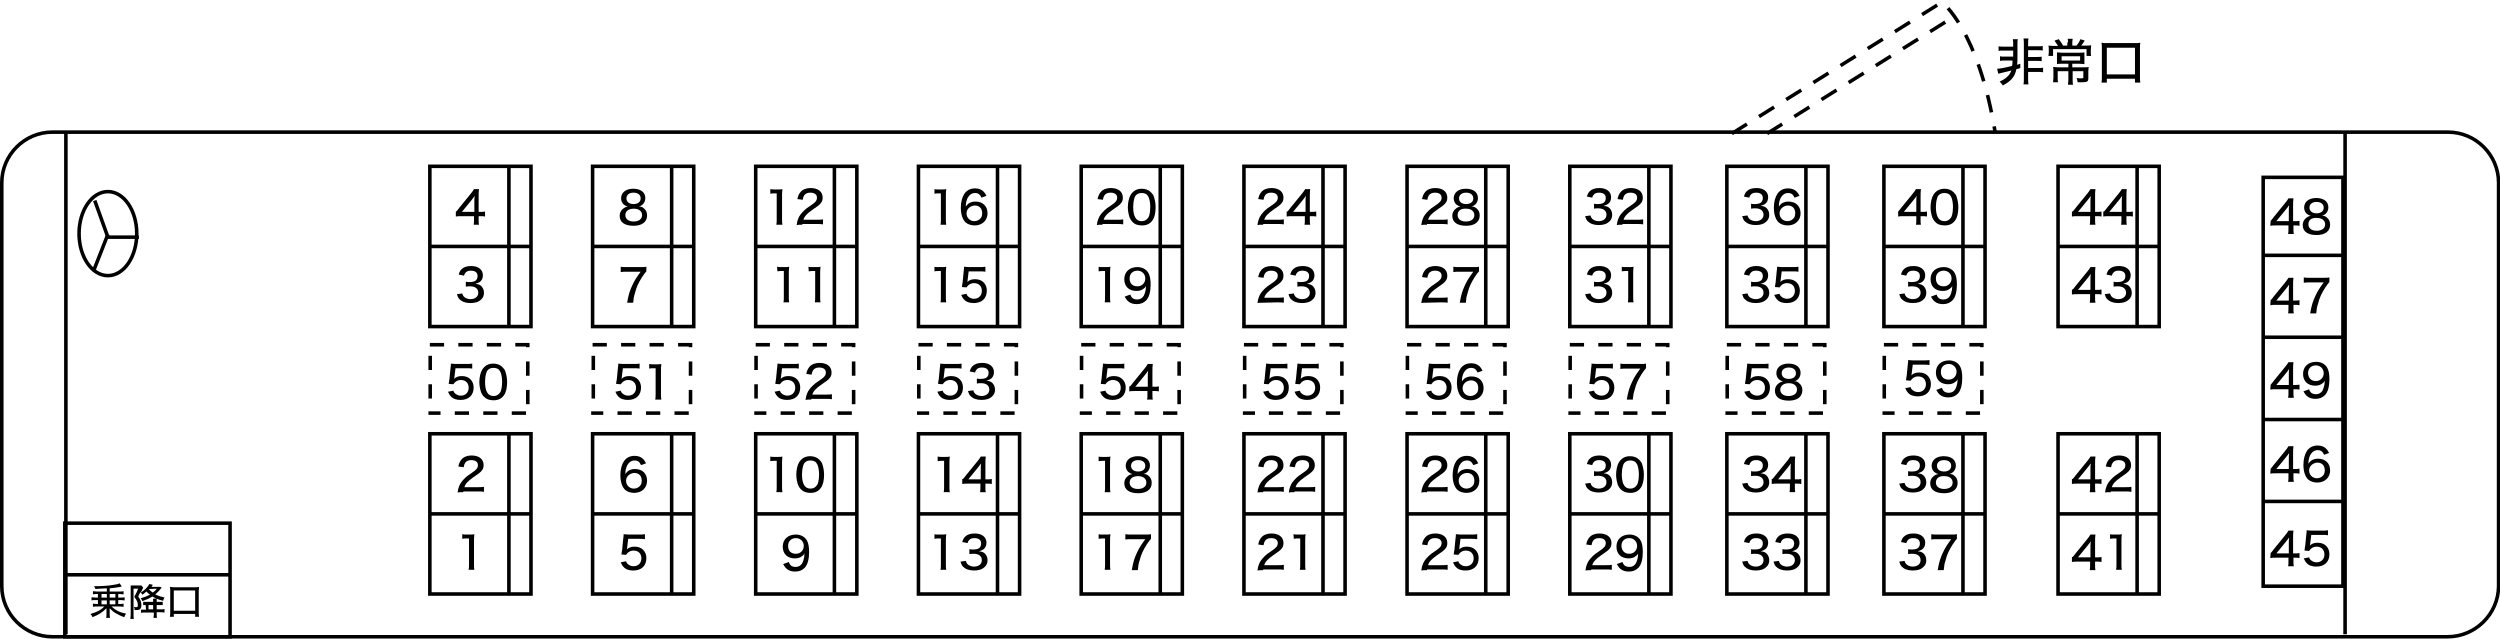 <?xml version="1.0" encoding="utf-8"?>
<!-- Generator: Adobe Illustrator 19.2.1, SVG Export Plug-In . SVG Version: 6.00 Build 0)  -->
<svg version="1.1" id="レイヤー_1" xmlns="http://www.w3.org/2000/svg" xmlns:xlink="http://www.w3.org/1999/xlink" x="0px"
	 y="0px" viewBox="0 0 702 179.3" style="enable-background:new 0 0 702 179.3;" xml:space="preserve">
<style type="text/css">
	.st0{fill:none;stroke:#000000;stroke-miterlimit:10;}
	.st1{fill:none;stroke:#000000;stroke-miterlimit:10;stroke-dasharray:5,4;}
</style>
<path class="st0" d="M687.3,178.8H14.7c-7.8,0-14.2-6.4-14.2-14.2V51.3c0-7.8,6.4-14.2,14.2-14.2h672.7c7.8,0,14.2,6.4,14.2,14.2
	v113.4C701.5,172.4,695.1,178.8,687.3,178.8z"/>
<rect x="120.7" y="46.7" class="st0" width="28.4" height="45"/>
<line class="st0" x1="142.9" y1="46.7" x2="142.9" y2="91.7"/>
<line class="st0" x1="149.1" y1="69.2" x2="120.7" y2="69.2"/>
<g>
	<path d="M128.1,59.4c0.3-0.3,0.3-0.3,0.9-1.1l3.1-3.8c0.5-0.6,0.7-0.9,1-1.4h1.4c-0.1,0.7-0.1,1.2-0.1,2.2v4.2h0.5
		c0.5,0,0.8,0,1.3-0.1v1.4c-0.5-0.1-0.8-0.1-1.3-0.1h-0.5v1c0,0.6,0,1,0.1,1.4H133c0.1-0.4,0.1-0.8,0.1-1.4v-1h-3.5
		c-0.7,0-1.1,0-1.6,0.1v-1.4H128.1z M133.2,56.6c0-0.6,0-1,0.1-1.6c-0.3,0.4-0.4,0.6-0.9,1.2l-2.7,3.3h3.5L133.2,56.6L133.2,56.6z"
		/>
</g>
<g>
	<path d="M129.8,82.4c0.2,0.6,0.3,0.8,0.7,1.1c0.4,0.3,1,0.5,1.6,0.5c1.3,0,2.2-0.7,2.2-1.8c0-1.1-0.8-1.8-2.3-1.8
		c-0.5,0-0.8,0-1.2,0.1v-1.4c0.3,0.1,0.7,0.1,1,0.1c0.7,0,1.2-0.1,1.6-0.3c0.5-0.3,0.7-0.8,0.7-1.4c0-1-0.7-1.5-1.9-1.5
		c-0.7,0-1.2,0.2-1.5,0.6c-0.2,0.2-0.3,0.4-0.4,0.8l-1.5-0.3c0.2-0.7,0.4-1.1,0.8-1.5c0.6-0.6,1.5-0.9,2.7-0.9c2,0,3.3,1,3.3,2.6
		c0,0.8-0.3,1.5-0.9,1.9c-0.3,0.2-0.6,0.3-1.2,0.5c0.9,0.1,1.4,0.3,1.8,0.8c0.4,0.5,0.6,1,0.6,1.8c0,0.7-0.3,1.4-0.8,1.8
		c-0.7,0.7-1.7,1-3,1c-1.4,0-2.4-0.4-3.1-1.1c-0.3-0.3-0.5-0.7-0.7-1.4L129.8,82.4z"/>
</g>
<g>
	<path d="M127.6,105.9c0,0.1,0,0.3-0.1,0.5c0.6-0.6,1.3-0.8,2.2-0.8c1,0,1.8,0.3,2.4,0.9c0.6,0.6,0.9,1.4,0.9,2.3
		c0,2.2-1.4,3.5-3.7,3.5c-1.1,0-2.1-0.3-2.7-1c-0.4-0.4-0.5-0.7-0.8-1.3l1.5-0.3c0.1,0.4,0.2,0.5,0.4,0.7c0.4,0.4,1,0.7,1.7,0.7
		c1.3,0,2.2-0.9,2.2-2.2c0-1.3-0.8-2.2-2.2-2.2c-0.6,0-1.2,0.2-1.7,0.7c-0.2,0.2-0.2,0.3-0.4,0.5l-1.3-0.1c0.1-0.7,0.1-0.9,0.2-1.3
		l0.3-3.1c0-0.3,0.1-0.6,0.1-0.8c0,0,0-0.1,0-0.2s0-0.2,0-0.3c0.4,0,0.7,0.1,1.4,0.1h2.9c0.8,0,1.1,0,1.7-0.1v1.4
		c-0.5-0.1-1-0.1-1.7-0.1h-3L127.6,105.9z"/>
	<path d="M135.9,111.4c-0.4-0.4-0.6-0.8-0.8-1.2c-0.3-0.9-0.5-1.9-0.5-2.9c0-1.3,0.3-2.7,0.8-3.5c0.7-1.1,1.7-1.7,3.1-1.7
		c1,0,1.9,0.3,2.6,1c0.4,0.4,0.7,0.8,0.8,1.2c0.3,0.9,0.5,1.9,0.5,3c0,1.6-0.3,2.9-0.9,3.7c-0.7,1-1.7,1.4-2.9,1.4
		C137.4,112.4,136.6,112.1,135.9,111.4z M137,103.9c-0.3,0.3-0.4,0.6-0.5,1c-0.2,0.7-0.3,1.5-0.3,2.4c0,1.1,0.2,2.3,0.6,2.9
		c0.4,0.7,1,1,1.8,1c0.6,0,1.1-0.2,1.5-0.6c0.3-0.3,0.5-0.6,0.6-1c0.2-0.7,0.3-1.5,0.3-2.4c0-1-0.2-2.2-0.5-2.8
		c-0.4-0.8-1-1.1-1.9-1.1C137.8,103.3,137.4,103.5,137,103.9z"/>
</g>
<g>
	<path d="M27.2,166.8c-0.4,0-0.7,0-1.1,0.1V166c0.3,0,0.7,0.1,1.1,0.1H30v-0.9c-2.1,0.1-2.1,0.1-3.2,0.2c-0.1-0.3-0.2-0.5-0.4-0.8
		c0.1,0,0.3,0,0.3,0c1.8,0,3.7-0.1,5.3-0.4c0.9-0.1,1.1-0.2,1.6-0.4l0.6,0.9c-0.2,0-0.2,0-0.4,0.1c-1,0.2-2.1,0.3-3,0.4v0.9h2.8
		c0.5,0,0.8,0,1.1-0.1v0.9c-0.3,0-0.7-0.1-1.1-0.1h-0.4v1h0.7c0.5,0,0.8,0,1.1-0.1v0.9c-0.3,0-0.6-0.1-1.1-0.1h-0.7v1.1h0.4
		c0.4,0,0.8,0,1.1-0.1v0.9c-0.3,0-0.7-0.1-1.1-0.1h-2.3c1.2,1.1,2.4,1.7,4.1,2c-0.2,0.3-0.4,0.6-0.5,1c-0.9-0.3-1.7-0.7-2.4-1.1
		c-0.7-0.4-1.1-0.8-1.7-1.4c0,0.3,0,0.6,0,0.7v0.9c0,0.5,0,0.8,0.1,1.1h-1.1c0.1-0.4,0.1-0.6,0.1-1.1v-0.9c0-0.3,0-0.5,0-0.7
		c-1.2,1.2-2.2,1.8-3.9,2.5c-0.2-0.4-0.3-0.6-0.6-0.9c1-0.3,1.8-0.6,2.5-1c0.5-0.3,0.9-0.6,1.4-1.1h-2.1c-0.4,0-0.8,0-1.1,0.1v-0.9
		c0.3,0,0.6,0.1,1.1,0.1h0.3v-1.1h-0.7c-0.5,0-0.8,0-1.1,0.1v-0.9c0.3,0,0.7,0.1,1.1,0.1h0.7v-1L27.2,166.8L27.2,166.8z M28.5,167.8
		H30v-1h-1.5V167.8z M28.5,169.7H30v-1.1h-1.5V169.7z M32.4,166.8h-1.6v1h1.6V166.8z M32.4,168.6h-1.6v1.1h1.6V168.6z"/>
	<path d="M45.4,165c-0.7,0.9-1.1,1.3-1.8,1.9c0.7,0.4,1.5,0.6,2.6,0.9c-0.2,0.3-0.3,0.5-0.4,0.9c-1.3-0.3-2.2-0.7-3-1.2
		c-0.8,0.5-1.7,0.9-2.8,1.3c-0.2-0.4-0.3-0.6-0.5-0.8c1-0.3,1.8-0.6,2.6-1c-0.4-0.3-0.6-0.5-1-0.9c-0.4,0.4-0.6,0.5-1.1,0.9
		c-0.2-0.3-0.3-0.5-0.6-0.7c-0.2,0.5-0.4,0.7-0.6,1.2c0.7,0.9,0.9,1.6,0.9,2.5c0,0.6-0.2,1-0.6,1.2c-0.2,0.1-0.5,0.1-1,0.1
		c-0.1,0-0.1,0-0.3,0c0-0.5-0.1-0.6-0.2-0.9c0.2,0,0.3,0.1,0.5,0.1c0.6,0,0.6-0.1,0.6-0.7c0-0.7-0.3-1.3-1-2.2
		c0.5-0.9,0.8-1.5,1.1-2.3h-1.3v7.4c0,0.5,0,0.8,0.1,1.1h-1c0-0.3,0.1-0.7,0.1-1.1v-7.4c0-0.3,0-0.6,0-0.9c0.1,0,0.4,0,0.8,0H39
		c0.3,0,0.5,0,0.7,0l0.5,0.6c0,0.1-0.1,0.3-0.2,0.4c-0.1,0.3-0.3,0.7-0.5,1c0.7-0.4,1.3-0.9,1.8-1.5c0.3-0.3,0.5-0.7,0.6-0.9l1,0.2
		c-0.1,0.1-0.1,0.1-0.1,0.2c-0.1,0.2-0.1,0.2-0.3,0.4h1.7c0.4,0,0.6,0,0.8,0L45.4,165z M40.9,169.9c-0.3,0-0.4,0-0.7,0V169
		c0.2,0,0.4,0,0.8,0h2v-0.1c0-0.3,0-0.5,0-0.8h1c0,0.3,0,0.5,0,0.8v0.1h0.8c0.5,0,0.7,0,0.9,0v0.9c-0.3,0-0.5,0-0.9,0H44v1.2h1.2
		c0.5,0,0.7,0,1-0.1v1c-0.3,0-0.6-0.1-1.1-0.1H44v0.7c0,0.4,0,0.6,0.1,0.9h-1c0-0.3,0.1-0.6,0.1-0.9V172h-2.5c-0.5,0-0.8,0-1.1,0.1
		v-0.9c0.2,0,0.4,0,0.7,0H41L40.9,169.9L40.9,169.9z M41.8,165.4c0.4,0.5,0.7,0.7,1.1,1c0.5-0.4,0.8-0.6,1.1-1.1L41.8,165.4
		L41.8,165.4z M43,171.1v-1.2h-1.3v1.2H43z"/>
	<path d="M47.7,173.2c0.1-0.4,0.1-0.8,0.1-1.3v-6c0-0.5,0-0.8-0.1-1.1c0.4,0,0.6,0.1,1.2,0.1h5.8c0.5,0,0.8,0,1.2-0.1
		c0,0.3-0.1,0.6-0.1,1.1v6c0,0.5,0,0.9,0.1,1.3h-1.1v-0.8h-6v0.8H47.7z M48.8,171.5h6v-5.7h-6V171.5z"/>
</g>
<rect x="166.4" y="46.7" class="st0" width="28.4" height="45"/>
<line class="st0" x1="188.6" y1="46.7" x2="188.6" y2="91.7"/>
<line class="st0" x1="194.8" y1="69.2" x2="166.4" y2="69.2"/>
<g>
	<path d="M180.8,58.5c0.6,0.5,0.9,1.1,0.9,2c0,1.8-1.4,2.9-3.8,2.9c-2.5,0-3.9-1-3.9-2.8c0-0.9,0.4-1.6,1.1-2.1
		c0.4-0.3,0.7-0.4,1.2-0.5c-0.5-0.1-0.8-0.3-1.2-0.6c-0.4-0.4-0.7-1-0.7-1.7c0-1.6,1.3-2.7,3.4-2.7c2.1,0,3.4,1,3.4,2.6
		c0,1.2-0.7,2.1-1.8,2.4C180,58,180.4,58.1,180.8,58.5z M175.6,60.4c0,1.1,0.9,1.8,2.3,1.8c1.5,0,2.4-0.7,2.4-1.8s-0.9-1.8-2.3-1.8
		S175.6,59.2,175.6,60.4z M175.9,55.7c0,1,0.8,1.6,2,1.6s2-0.6,2-1.6s-0.8-1.6-2-1.6S175.9,54.7,175.9,55.7z"/>
</g>
<g>
	<path d="M181.5,76.2c-0.3,0.3-0.6,0.7-1.2,1.6c-1,1.6-1.6,2.8-2,4.5c-0.3,0.9-0.4,1.5-0.5,2.7h-1.7c0.4-2.4,0.8-3.5,1.5-5
		c0.6-1.3,1.2-2.2,2.3-3.7h-4c-0.7,0-1.1,0-1.6,0.1v-1.5c0.5,0.1,0.9,0.1,1.6,0.1h4c0.9,0,1.2,0,1.6-0.1L181.5,76.2L181.5,76.2z"/>
</g>
<rect x="212.2" y="46.7" class="st0" width="28.4" height="45"/>
<line class="st0" x1="234.3" y1="46.7" x2="234.3" y2="91.7"/>
<line class="st0" x1="240.5" y1="69.2" x2="212.2" y2="69.2"/>
<g>
	<path d="M216.3,53.1c0.4,0.1,0.6,0.1,1.2,0.1h1c0.6,0,0.8,0,1.2-0.1c-0.1,0.8-0.1,1.4-0.1,2.1v6.3c0,0.7,0,1.1,0.1,1.6H218
		c0.1-0.5,0.1-0.9,0.1-1.6v-7.2h-0.6c-0.4,0-0.8,0-1.2,0.1V53.1z"/>
	<path d="M225.3,63.1c-0.9,0-1.1,0-1.6,0.1c0.1-0.8,0.2-1.2,0.4-1.7c0.3-0.9,0.9-1.6,1.7-2.4c0.4-0.4,0.8-0.7,2-1.5s1.6-1.3,1.6-2.1
		c0-0.9-0.7-1.4-1.9-1.4c-0.8,0-1.4,0.3-1.7,0.8c-0.2,0.3-0.3,0.6-0.4,1.2l-1.5-0.2c0.2-0.9,0.4-1.4,0.9-2c0.6-0.7,1.6-1.1,2.8-1.1
		c2.1,0,3.4,1,3.4,2.7c0,1-0.4,1.6-1.3,2.3c-0.4,0.3-0.6,0.4-1.7,1.2c-1.4,1-2.1,1.7-2.4,2.7h3.8c0.7,0,1.3,0,1.7-0.1V63
		c-0.6-0.1-1-0.1-1.8-0.1h-4V63.1z"/>
</g>
<g>
	<path d="M218.2,74.9c0.4,0.1,0.6,0.1,1.2,0.1h1c0.6,0,0.8,0,1.2-0.1c-0.1,0.8-0.1,1.4-0.1,2.1v6.3c0,0.7,0,1.1,0.1,1.6H220
		c0.1-0.5,0.1-0.9,0.1-1.6v-7.2h-0.6c-0.4,0-0.8,0-1.2,0.1L218.2,74.9L218.2,74.9z"/>
	<path d="M227,74.9c0.4,0.1,0.6,0.1,1.2,0.1h1c0.6,0,0.8,0,1.2-0.1c-0.1,0.8-0.1,1.4-0.1,2.1v6.3c0,0.7,0,1.1,0.1,1.6h-1.6
		c0.1-0.5,0.1-0.9,0.1-1.6v-7.2h-0.6c-0.4,0-0.8,0-1.2,0.1L227,74.9L227,74.9z"/>
</g>
<rect x="257.9" y="46.7" class="st0" width="28.4" height="45"/>
<line class="st0" x1="280.1" y1="46.7" x2="280.1" y2="91.7"/>
<line class="st0" x1="286.3" y1="69.2" x2="257.9" y2="69.2"/>
<g>
	<path d="M262.3,53.1c0.4,0.1,0.6,0.1,1.2,0.1h1c0.6,0,0.8,0,1.2-0.1c-0.1,0.8-0.1,1.4-0.1,2.1v6.3c0,0.7,0,1.1,0.1,1.6h-1.6
		c0.1-0.5,0.1-0.9,0.1-1.6v-7.2h-0.6c-0.4,0-0.8,0-1.2,0.1v-1.3H262.3z"/>
	<path d="M275.6,55.5c-0.4-0.9-0.9-1.3-1.8-1.3s-1.6,0.5-2.1,1.4c-0.3,0.7-0.5,1.3-0.5,2.4c0.3-0.4,0.4-0.5,0.7-0.8
		c0.6-0.4,1.2-0.6,2-0.6c2.1,0,3.4,1.3,3.4,3.3s-1.5,3.4-3.6,3.4c-1,0-1.9-0.3-2.5-0.8c-0.9-0.8-1.4-2.3-1.4-4.2c0-1.6,0.4-3,1-3.9
		c0.7-1,1.7-1.5,3-1.5c1,0,1.8,0.3,2.4,0.9c0.3,0.3,0.5,0.6,0.8,1.2L275.6,55.5z M271.4,59.9c0,1.3,1,2.2,2.2,2.2
		c0.8,0,1.5-0.4,1.9-1c0.2-0.3,0.3-0.8,0.3-1.2c0-1.4-0.8-2.2-2.1-2.2C272.4,57.8,271.4,58.7,271.4,59.9z"/>
</g>
<g>
	<path d="M262.3,74.9c0.4,0.1,0.6,0.1,1.2,0.1h1c0.6,0,0.8,0,1.2-0.1c-0.1,0.8-0.1,1.4-0.1,2.1v6.3c0,0.7,0,1.1,0.1,1.6h-1.6
		c0.1-0.5,0.1-0.9,0.1-1.6v-7.2h-0.6c-0.4,0-0.8,0-1.2,0.1v-1.3H262.3z"/>
	<path d="M271.7,78.7c0,0.1,0,0.3-0.1,0.5c0.6-0.6,1.3-0.8,2.2-0.8c1,0,1.8,0.3,2.4,0.9s0.9,1.4,0.9,2.3c0,2.2-1.4,3.5-3.7,3.5
		c-1.1,0-2.1-0.3-2.7-1c-0.4-0.4-0.5-0.7-0.8-1.3l1.5-0.3c0.1,0.4,0.2,0.5,0.4,0.7c0.4,0.4,1,0.7,1.7,0.7c1.3,0,2.2-0.9,2.2-2.2
		c0-1.3-0.8-2.2-2.2-2.2c-0.6,0-1.2,0.2-1.7,0.7c-0.2,0.2-0.2,0.3-0.4,0.5l-1.3-0.1c0.1-0.7,0.1-0.9,0.2-1.3l0.3-3.1
		c0-0.3,0.1-0.6,0.1-0.8c0,0,0-0.1,0-0.2s0-0.2,0-0.3c0.4,0,0.7,0.1,1.4,0.1h2.9c0.8,0,1.1,0,1.7-0.1v1.4c-0.5-0.1-1-0.1-1.7-0.1h-3
		L271.7,78.7z"/>
</g>
<rect x="303.6" y="46.7" class="st0" width="28.4" height="45"/>
<line class="st0" x1="325.8" y1="46.7" x2="325.8" y2="91.7"/>
<line class="st0" x1="332" y1="69.2" x2="303.6" y2="69.2"/>
<g>
	<path d="M309.6,63.1c-0.9,0-1.1,0-1.6,0.1c0.1-0.8,0.2-1.2,0.4-1.7c0.3-0.9,0.9-1.6,1.7-2.4c0.4-0.4,0.8-0.7,2-1.5s1.6-1.3,1.6-2.1
		c0-0.9-0.7-1.4-1.9-1.4c-0.8,0-1.4,0.3-1.7,0.8c-0.2,0.3-0.3,0.6-0.4,1.2l-1.5-0.2c0.2-0.9,0.4-1.4,0.9-2c0.6-0.7,1.6-1.1,2.8-1.1
		c2.1,0,3.4,1,3.4,2.7c0,1-0.4,1.6-1.3,2.3c-0.4,0.3-0.6,0.4-1.7,1.2c-1.4,1-2.1,1.7-2.4,2.7h3.8c0.7,0,1.3,0,1.7-0.1V63
		c-0.6-0.1-1-0.1-1.8-0.1h-4V63.1z"/>
	<path d="M318,62.3c-0.4-0.4-0.6-0.8-0.8-1.2c-0.3-0.9-0.5-1.9-0.5-2.9c0-1.3,0.3-2.7,0.8-3.5c0.7-1.1,1.7-1.7,3.1-1.7
		c1,0,1.9,0.3,2.6,1c0.4,0.4,0.7,0.8,0.8,1.2c0.3,0.9,0.5,1.9,0.5,3c0,1.6-0.3,2.9-0.9,3.7c-0.7,1-1.7,1.4-2.9,1.4
		C319.5,63.3,318.6,63,318,62.3z M319,54.8c-0.3,0.3-0.4,0.6-0.5,1c-0.2,0.7-0.3,1.5-0.3,2.4c0,1.1,0.2,2.3,0.6,2.9
		c0.4,0.7,1,1,1.8,1c0.6,0,1.1-0.2,1.5-0.6c0.3-0.3,0.5-0.6,0.6-1c0.2-0.7,0.3-1.5,0.3-2.4c0-1-0.2-2.2-0.5-2.8
		c-0.4-0.8-1-1.1-1.9-1.1C319.9,54.2,319.4,54.4,319,54.8z"/>
</g>
<g>
	<path d="M308.4,74.9c0.4,0.1,0.6,0.1,1.2,0.1h1c0.6,0,0.8,0,1.2-0.1c-0.1,0.8-0.1,1.4-0.1,2.1v6.3c0,0.7,0,1.1,0.1,1.6h-1.6
		c0.1-0.5,0.1-0.9,0.1-1.6v-7.2h-0.6c-0.4,0-0.8,0-1.2,0.1v-1.3H308.4z"/>
	<path d="M317.4,82.7c0.1,0.4,0.2,0.5,0.4,0.8c0.3,0.4,0.9,0.6,1.5,0.6c0.9,0,1.5-0.4,1.9-1.1c0.2-0.4,0.4-1,0.5-1.6
		c0-0.3,0.1-0.6,0.1-1.1c-0.2,0.4-0.3,0.5-0.6,0.7c-0.6,0.5-1.2,0.7-2.1,0.7c-1,0-1.9-0.3-2.5-0.9s-0.9-1.4-0.9-2.4
		c0-2.1,1.5-3.4,3.7-3.4c1.3,0,2.5,0.6,3.1,1.7c0.4,0.7,0.6,1.8,0.6,3.2c0,2-0.4,3.5-1.2,4.4c-0.7,0.7-1.5,1.1-2.7,1.1
		c-0.9,0-1.7-0.2-2.3-0.7c-0.4-0.3-0.7-0.7-1.1-1.4L317.4,82.7z M319.4,80.4c1.3,0,2.2-1,2.2-2.2c0-1.3-1-2.2-2.2-2.2
		c-0.6,0-1.2,0.2-1.6,0.6s-0.6,0.9-0.6,1.6C317.2,79.6,318,80.4,319.4,80.4z"/>
</g>
<rect x="349.3" y="46.7" class="st0" width="28.4" height="45"/>
<line class="st0" x1="371.5" y1="46.7" x2="371.5" y2="91.7"/>
<line class="st0" x1="377.7" y1="69.2" x2="349.3" y2="69.2"/>
<g>
	<path d="M354.7,63.1c-0.9,0-1.1,0-1.6,0.1c0.1-0.8,0.2-1.2,0.4-1.7c0.3-0.9,0.9-1.6,1.7-2.4c0.4-0.4,0.8-0.7,2-1.5s1.6-1.3,1.6-2.1
		c0-0.9-0.7-1.4-1.9-1.4c-0.8,0-1.4,0.3-1.7,0.8c-0.2,0.3-0.3,0.6-0.4,1.2l-1.5-0.2c0.2-0.9,0.4-1.4,0.9-2c0.6-0.7,1.6-1.1,2.8-1.1
		c2.1,0,3.4,1,3.4,2.7c0,1-0.4,1.6-1.3,2.3c-0.4,0.3-0.6,0.4-1.7,1.2c-1.4,1-2.1,1.7-2.4,2.7h3.8c0.7,0,1.3,0,1.7-0.1V63
		c-0.6-0.1-1-0.1-1.8-0.1h-4V63.1z"/>
	<path d="M361.5,59.4c0.3-0.3,0.3-0.3,0.9-1.1l3.1-3.8c0.5-0.6,0.7-0.9,1-1.4h1.4c-0.1,0.7-0.1,1.2-0.1,2.2v4.2h0.5
		c0.5,0,0.8,0,1.3-0.1v1.4c-0.5-0.1-0.8-0.1-1.3-0.1h-0.5v1c0,0.6,0,1,0.1,1.4h-1.6c0.1-0.4,0.1-0.8,0.1-1.4v-1h-3.5
		c-0.7,0-1.1,0-1.6,0.1v-1.4H361.5z M366.6,56.6c0-0.6,0-1,0.1-1.6c-0.3,0.4-0.4,0.6-0.9,1.2l-2.7,3.3h3.5V56.6z"/>
</g>
<g>
	<path d="M354.7,85c-0.9,0-1.1,0-1.6,0.1c0.1-0.8,0.2-1.2,0.4-1.7c0.3-0.9,0.9-1.6,1.7-2.4c0.4-0.4,0.8-0.7,2-1.5s1.6-1.3,1.6-2.1
		c0-0.9-0.7-1.4-1.9-1.4c-0.8,0-1.4,0.3-1.7,0.8c-0.2,0.3-0.3,0.6-0.4,1.2l-1.5-0.2c0.2-0.9,0.4-1.4,0.9-2c0.6-0.7,1.6-1.1,2.8-1.1
		c2.1,0,3.4,1,3.4,2.7c0,1-0.4,1.6-1.3,2.3c-0.4,0.3-0.6,0.4-1.7,1.2c-1.4,1-2.1,1.7-2.4,2.7h3.8c0.7,0,1.3,0,1.7-0.1V85
		c-0.6-0.1-1-0.1-1.8-0.1L354.7,85L354.7,85z"/>
	<path d="M363.3,82.4c0.2,0.6,0.3,0.8,0.7,1.1c0.4,0.3,1,0.5,1.6,0.5c1.3,0,2.2-0.7,2.2-1.8c0-1.1-0.8-1.8-2.3-1.8
		c-0.5,0-0.8,0-1.2,0.1v-1.4c0.3,0.1,0.7,0.1,1,0.1c0.7,0,1.2-0.1,1.6-0.3c0.5-0.3,0.7-0.8,0.7-1.4c0-1-0.7-1.5-1.9-1.5
		c-0.7,0-1.2,0.2-1.5,0.6c-0.2,0.2-0.3,0.4-0.4,0.8l-1.5-0.3c0.2-0.7,0.4-1.1,0.8-1.5c0.6-0.6,1.5-0.9,2.7-0.9c2,0,3.3,1,3.3,2.6
		c0,0.8-0.3,1.5-0.9,1.9c-0.3,0.2-0.6,0.3-1.2,0.5c0.9,0.1,1.4,0.3,1.8,0.8s0.6,1,0.6,1.8c0,0.7-0.3,1.4-0.8,1.8c-0.7,0.7-1.7,1-3,1
		c-1.4,0-2.4-0.4-3.1-1.1c-0.3-0.3-0.5-0.7-0.7-1.4L363.3,82.4z"/>
</g>
<rect x="395.1" y="46.7" class="st0" width="28.4" height="45"/>
<line class="st0" x1="417.2" y1="46.7" x2="417.2" y2="91.7"/>
<line class="st0" x1="423.4" y1="69.2" x2="395.1" y2="69.2"/>
<g>
	<path d="M400.7,63.1c-0.9,0-1.1,0-1.6,0.1c0.1-0.8,0.2-1.2,0.4-1.7c0.3-0.9,0.9-1.6,1.7-2.4c0.4-0.4,0.8-0.7,2-1.5s1.6-1.3,1.6-2.1
		c0-0.9-0.7-1.4-1.9-1.4c-0.8,0-1.4,0.3-1.7,0.8c-0.2,0.3-0.3,0.6-0.4,1.2l-1.5-0.2c0.2-0.9,0.4-1.4,0.9-2c0.6-0.7,1.6-1.1,2.8-1.1
		c2.1,0,3.4,1,3.4,2.7c0,1-0.4,1.6-1.3,2.3c-0.4,0.3-0.6,0.4-1.7,1.2c-1.4,1-2.1,1.7-2.4,2.7h3.8c0.7,0,1.3,0,1.7-0.1V63
		c-0.6-0.1-1-0.1-1.8-0.1h-4V63.1z"/>
	<path d="M414.6,58.5c0.6,0.5,0.9,1.1,0.9,2c0,1.8-1.4,2.9-3.8,2.9c-2.5,0-3.9-1-3.9-2.8c0-0.9,0.4-1.6,1.1-2.1
		c0.4-0.3,0.7-0.4,1.2-0.5c-0.5-0.1-0.8-0.3-1.2-0.6c-0.4-0.4-0.7-1-0.7-1.7c0-1.6,1.3-2.7,3.4-2.7s3.4,1,3.4,2.6
		c0,1.2-0.7,2.1-1.8,2.4C413.8,58,414.1,58.1,414.6,58.5z M409.3,60.4c0,1.1,0.9,1.8,2.3,1.8c1.5,0,2.4-0.7,2.4-1.8
		s-0.9-1.8-2.3-1.8C410.2,58.5,409.3,59.2,409.3,60.4z M409.7,55.7c0,1,0.8,1.6,2,1.6s2-0.6,2-1.6s-0.8-1.6-2-1.6
		S409.7,54.7,409.7,55.7z"/>
</g>
<g>
	<path d="M400.7,85c-0.9,0-1.1,0-1.6,0.1c0.1-0.8,0.2-1.2,0.4-1.7c0.3-0.9,0.9-1.6,1.7-2.4c0.4-0.4,0.8-0.7,2-1.5s1.6-1.3,1.6-2.1
		c0-0.9-0.7-1.4-1.9-1.4c-0.8,0-1.4,0.3-1.7,0.8c-0.2,0.3-0.3,0.6-0.4,1.2l-1.5-0.2c0.2-0.9,0.4-1.4,0.9-2c0.6-0.7,1.6-1.1,2.8-1.1
		c2.1,0,3.4,1,3.4,2.7c0,1-0.4,1.6-1.3,2.3c-0.4,0.3-0.6,0.4-1.7,1.2c-1.4,1-2.1,1.7-2.4,2.7h3.8c0.7,0,1.3,0,1.7-0.1V85
		c-0.6-0.1-1-0.1-1.8-0.1L400.7,85L400.7,85z"/>
	<path d="M415.3,76.2c-0.3,0.3-0.6,0.7-1.2,1.6c-1,1.6-1.6,2.8-2,4.5c-0.3,0.9-0.4,1.5-0.5,2.7h-1.7c0.4-2.4,0.8-3.5,1.5-5
		c0.6-1.3,1.2-2.2,2.3-3.7h-4c-0.7,0-1.1,0-1.6,0.1v-1.5c0.5,0.1,0.9,0.1,1.6,0.1h4c0.9,0,1.2,0,1.6-0.1L415.3,76.2L415.3,76.2z"/>
</g>
<rect x="440.8" y="46.7" class="st0" width="28.4" height="45"/>
<line class="st0" x1="463" y1="46.7" x2="463" y2="91.7"/>
<line class="st0" x1="469.2" y1="69.2" x2="440.8" y2="69.2"/>
<g>
	<path d="M446.6,60.5c0.2,0.6,0.3,0.8,0.7,1.1c0.4,0.3,1,0.5,1.6,0.5c1.3,0,2.2-0.7,2.2-1.8s-0.8-1.8-2.3-1.8c-0.5,0-0.8,0-1.2,0.1
		v-1.4c0.3,0.1,0.7,0.1,1,0.1c0.7,0,1.2-0.1,1.6-0.3c0.5-0.3,0.7-0.8,0.7-1.4c0-1-0.7-1.5-1.9-1.5c-0.7,0-1.2,0.2-1.5,0.6
		c-0.2,0.2-0.3,0.4-0.4,0.8l-1.5-0.3c0.2-0.7,0.4-1.1,0.8-1.5c0.6-0.6,1.5-0.9,2.7-0.9c2,0,3.3,1,3.3,2.6c0,0.8-0.3,1.5-0.9,1.9
		c-0.3,0.2-0.6,0.3-1.2,0.5c0.9,0.1,1.4,0.3,1.8,0.8s0.6,1,0.6,1.8c0,0.7-0.3,1.4-0.8,1.8c-0.7,0.7-1.7,1-3,1
		c-1.4,0-2.4-0.4-3.1-1.1c-0.3-0.3-0.5-0.7-0.7-1.4L446.6,60.5z"/>
	<path d="M455.6,63.1c-0.9,0-1.1,0-1.6,0.1c0.1-0.8,0.2-1.2,0.4-1.7c0.3-0.9,0.9-1.6,1.7-2.4c0.4-0.4,0.8-0.7,2-1.5s1.6-1.3,1.6-2.1
		c0-0.9-0.7-1.4-1.9-1.4c-0.8,0-1.4,0.3-1.7,0.8c-0.2,0.3-0.3,0.6-0.4,1.2l-1.5-0.2c0.2-0.9,0.4-1.4,0.9-2c0.6-0.7,1.6-1.1,2.8-1.1
		c2.1,0,3.4,1,3.4,2.7c0,1-0.4,1.6-1.3,2.3c-0.4,0.3-0.6,0.4-1.7,1.2c-1.4,1-2.1,1.7-2.4,2.7h3.8c0.7,0,1.3,0,1.7-0.1V63
		c-0.6-0.1-1-0.1-1.8-0.1h-4V63.1z"/>
</g>
<g>
	<path d="M637.6,62c0.3-0.3,0.3-0.3,0.9-1.1l3.1-3.8c0.5-0.6,0.7-0.9,1-1.4h1.4c-0.1,0.7-0.1,1.2-0.1,2.2v4.2h0.5
		c0.5,0,0.8,0,1.3-0.1v1.4c-0.5-0.1-0.8-0.1-1.3-0.1H644v1c0,0.6,0,1,0.1,1.4h-1.6c0.1-0.4,0.1-0.8,0.1-1.4v-1h-3.5
		c-0.7,0-1.1,0-1.6,0.1L637.6,62L637.6,62z M642.7,59.2c0-0.6,0-1,0.1-1.6c-0.3,0.4-0.4,0.6-0.9,1.2l-2.7,3.3h3.5L642.7,59.2
		L642.7,59.2z"/>
	<path d="M653.4,61.1c0.6,0.5,0.9,1.1,0.9,2c0,1.8-1.4,2.9-3.8,2.9c-2.5,0-3.9-1-3.9-2.8c0-0.9,0.4-1.6,1.1-2.1
		c0.4-0.3,0.7-0.4,1.2-0.5c-0.5-0.1-0.8-0.3-1.2-0.6c-0.4-0.4-0.7-1-0.7-1.7c0-1.6,1.3-2.7,3.4-2.7c2.1,0,3.4,1,3.4,2.6
		c0,1.2-0.7,2.1-1.8,2.4C652.6,60.6,653,60.7,653.4,61.1z M648.2,63c0,1.1,0.9,1.8,2.3,1.8c1.5,0,2.4-0.7,2.4-1.8
		c0-1.1-0.9-1.8-2.3-1.8C649,61.1,648.2,61.8,648.2,63z M648.5,58.3c0,1,0.8,1.6,2,1.6s2-0.6,2-1.6s-0.8-1.6-2-1.6
		S648.5,57.3,648.5,58.3z"/>
</g>
<g>
	<path d="M637.6,84.3c0.3-0.3,0.3-0.3,0.9-1.1l3.1-3.8c0.5-0.6,0.7-0.9,1-1.4h1.4c-0.1,0.7-0.1,1.2-0.1,2.2v4.2h0.5
		c0.5,0,0.8,0,1.3-0.1v1.4c-0.5-0.1-0.8-0.1-1.3-0.1H644v1c0,0.6,0,1,0.1,1.4h-1.6c0.1-0.4,0.1-0.8,0.1-1.4v-1h-3.5
		c-0.7,0-1.1,0-1.6,0.1L637.6,84.3L637.6,84.3z M642.7,81.5c0-0.6,0-1,0.1-1.6c-0.3,0.4-0.4,0.6-0.9,1.2l-2.7,3.3h3.5L642.7,81.5
		L642.7,81.5z"/>
	<path d="M654.1,79.2c-0.3,0.3-0.6,0.7-1.2,1.6c-1,1.6-1.6,2.8-2,4.5c-0.3,0.9-0.4,1.5-0.5,2.7h-1.7c0.4-2.4,0.8-3.5,1.5-5
		c0.6-1.3,1.2-2.2,2.3-3.7h-4c-0.7,0-1.1,0-1.6,0.1v-1.5c0.5,0.1,0.9,0.1,1.6,0.1h4c0.9,0,1.2,0,1.6-0.1L654.1,79.2L654.1,79.2z"/>
</g>
<g>
	<path d="M637.6,108c0.3-0.3,0.3-0.3,0.9-1.1l3.1-3.8c0.5-0.6,0.7-0.9,1-1.4h1.4c-0.1,0.7-0.1,1.2-0.1,2.2v4.2h0.5
		c0.5,0,0.8,0,1.3-0.1v1.4c-0.5-0.1-0.8-0.1-1.3-0.1H644v1c0,0.6,0,1,0.1,1.4h-1.6c0.1-0.4,0.1-0.8,0.1-1.4v-1h-3.5
		c-0.7,0-1.1,0-1.6,0.1L637.6,108L637.6,108z M642.7,105.2c0-0.6,0-1,0.1-1.6c-0.3,0.4-0.4,0.6-0.9,1.2l-2.7,3.3h3.5L642.7,105.2
		L642.7,105.2z"/>
	<path d="M648.4,109.3c0.1,0.4,0.2,0.5,0.4,0.8c0.3,0.4,0.9,0.6,1.5,0.6c0.9,0,1.5-0.4,1.9-1.1c0.2-0.4,0.4-1,0.5-1.6
		c0-0.3,0.1-0.6,0.1-1.1c-0.2,0.4-0.3,0.5-0.6,0.7c-0.6,0.5-1.2,0.7-2.1,0.7c-1,0-1.9-0.3-2.5-0.9s-0.9-1.4-0.9-2.4
		c0-2.1,1.5-3.4,3.7-3.4c1.3,0,2.5,0.6,3.1,1.7c0.4,0.7,0.6,1.8,0.6,3.2c0,2-0.4,3.5-1.2,4.4c-0.7,0.7-1.5,1.1-2.7,1.1
		c-0.9,0-1.7-0.2-2.3-0.7c-0.4-0.3-0.7-0.7-1.1-1.4L648.4,109.3z M650.3,107c1.3,0,2.2-1,2.2-2.2c0-1.3-1-2.2-2.2-2.2
		c-0.6,0-1.2,0.2-1.6,0.6s-0.6,0.9-0.6,1.6C648.2,106.2,649,107,650.3,107z"/>
</g>
<g>
	<path d="M637.6,131.6c0.3-0.3,0.3-0.3,0.9-1.1l3.1-3.8c0.5-0.6,0.7-0.9,1-1.4h1.4c-0.1,0.7-0.1,1.2-0.1,2.2v4.2h0.5
		c0.5,0,0.8,0,1.3-0.1v1.4c-0.5-0.1-0.8-0.1-1.3-0.1H644v1c0,0.6,0,1,0.1,1.4h-1.6c0.1-0.4,0.1-0.8,0.1-1.4v-1h-3.5
		c-0.7,0-1.1,0-1.6,0.1L637.6,131.6L637.6,131.6z M642.7,128.8c0-0.6,0-1,0.1-1.6c-0.3,0.4-0.4,0.6-0.9,1.2l-2.7,3.3h3.5
		L642.7,128.8L642.7,128.8z"/>
	<path d="M652.6,127.7c-0.4-0.9-0.9-1.3-1.8-1.3c-0.9,0-1.6,0.5-2.1,1.4c-0.3,0.7-0.5,1.3-0.5,2.4c0.3-0.4,0.4-0.5,0.7-0.8
		c0.6-0.4,1.2-0.6,2-0.6c2.1,0,3.4,1.3,3.4,3.3s-1.5,3.4-3.6,3.4c-1,0-1.9-0.3-2.5-0.8c-0.9-0.8-1.4-2.3-1.4-4.2c0-1.6,0.4-3,1-3.9
		c0.7-1,1.7-1.5,3-1.5c1,0,1.8,0.3,2.4,0.9c0.3,0.3,0.5,0.6,0.8,1.2L652.6,127.7z M648.4,132.1c0,1.3,1,2.2,2.2,2.2
		c0.8,0,1.5-0.4,1.9-1c0.2-0.3,0.3-0.8,0.3-1.2c0-1.4-0.8-2.2-2.1-2.2C649.4,130,648.4,130.9,648.4,132.1z"/>
</g>
<g>
	<path d="M637.6,155.3c0.3-0.3,0.3-0.3,0.9-1.1l3.1-3.8c0.5-0.6,0.7-0.9,1-1.4h1.4c-0.1,0.7-0.1,1.2-0.1,2.2v4.2h0.5
		c0.5,0,0.8,0,1.3-0.1v1.4c-0.5-0.1-0.8-0.1-1.3-0.1H644v1c0,0.6,0,1,0.1,1.4h-1.6c0.1-0.4,0.1-0.8,0.1-1.4v-1h-3.5
		c-0.7,0-1.1,0-1.6,0.1L637.6,155.3L637.6,155.3z M642.7,152.5c0-0.6,0-1,0.1-1.6c-0.3,0.4-0.4,0.6-0.9,1.2l-2.7,3.3h3.5
		L642.7,152.5L642.7,152.5z"/>
	<path d="M648.7,152.7c0,0.1,0,0.3-0.1,0.5c0.6-0.6,1.3-0.8,2.2-0.8c1,0,1.8,0.3,2.4,0.9c0.6,0.6,0.9,1.4,0.9,2.3
		c0,2.2-1.4,3.5-3.7,3.5c-1.1,0-2.1-0.3-2.7-1c-0.4-0.4-0.5-0.7-0.8-1.3l1.5-0.3c0.1,0.4,0.2,0.5,0.4,0.7c0.4,0.4,1,0.7,1.7,0.7
		c1.3,0,2.2-0.9,2.2-2.2s-0.8-2.2-2.2-2.2c-0.6,0-1.2,0.2-1.7,0.7c-0.2,0.2-0.2,0.3-0.4,0.5l-1.3-0.1c0.1-0.7,0.1-0.9,0.2-1.3
		l0.3-3.1c0-0.3,0.1-0.6,0.1-0.8c0,0,0-0.1,0-0.2c0-0.1,0-0.2,0-0.3c0.4,0,0.7,0.1,1.4,0.1h2.9c0.8,0,1.1,0,1.7-0.1v1.4
		c-0.5-0.1-1-0.1-1.7-0.1h-3L648.7,152.7z"/>
</g>
<g>
	<path d="M446.6,82.4c0.2,0.6,0.3,0.8,0.7,1.1c0.4,0.3,1,0.5,1.6,0.5c1.3,0,2.2-0.7,2.2-1.8c0-1.1-0.8-1.8-2.3-1.8
		c-0.5,0-0.8,0-1.2,0.1v-1.4c0.3,0.1,0.7,0.1,1,0.1c0.7,0,1.2-0.1,1.6-0.3c0.5-0.3,0.7-0.8,0.7-1.4c0-1-0.7-1.5-1.9-1.5
		c-0.7,0-1.2,0.2-1.5,0.6c-0.2,0.2-0.3,0.4-0.4,0.8l-1.5-0.3c0.2-0.7,0.4-1.1,0.8-1.5c0.6-0.6,1.5-0.9,2.7-0.9c2,0,3.3,1,3.3,2.6
		c0,0.8-0.3,1.5-0.9,1.9c-0.3,0.2-0.6,0.3-1.2,0.5c0.9,0.1,1.4,0.3,1.8,0.8s0.6,1,0.6,1.8c0,0.7-0.3,1.4-0.8,1.8c-0.7,0.7-1.7,1-3,1
		c-1.4,0-2.4-0.4-3.1-1.1c-0.3-0.3-0.5-0.7-0.7-1.4L446.6,82.4z"/>
	<path d="M455.3,74.9c0.4,0.1,0.6,0.1,1.2,0.1h1c0.6,0,0.8,0,1.2-0.1c-0.1,0.8-0.1,1.4-0.1,2.1v6.3c0,0.7,0,1.1,0.1,1.6h-1.6
		c0.1-0.5,0.1-0.9,0.1-1.6v-7.2h-0.6c-0.4,0-0.8,0-1.2,0.1v-1.3H455.3z"/>
</g>
<rect x="120.7" y="121.8" class="st0" width="28.4" height="45"/>
<line class="st0" x1="142.9" y1="121.8" x2="142.9" y2="166.8"/>
<line class="st0" x1="149.1" y1="144.3" x2="120.7" y2="144.3"/>
<g>
	<path d="M130.1,138.2c-0.9,0-1.1,0-1.6,0.1c0.1-0.8,0.2-1.2,0.4-1.7c0.3-0.9,0.9-1.6,1.7-2.4c0.4-0.4,0.8-0.7,2-1.5
		s1.6-1.3,1.6-2.1c0-0.9-0.7-1.4-1.9-1.4c-0.8,0-1.4,0.3-1.7,0.8c-0.2,0.3-0.3,0.6-0.4,1.2l-1.5-0.2c0.2-0.9,0.4-1.4,0.9-2
		c0.6-0.7,1.6-1.1,2.8-1.1c2.1,0,3.4,1,3.4,2.7c0,1-0.4,1.6-1.3,2.3c-0.4,0.3-0.6,0.4-1.7,1.2c-1.4,1-2.1,1.7-2.4,2.7h3.8
		c0.7,0,1.3,0,1.7-0.1v1.4c-0.6-0.1-1-0.1-1.8-0.1h-4V138.2z"/>
</g>
<g>
	<path d="M129.8,150c0.4,0.1,0.6,0.1,1.2,0.1h1c0.6,0,0.8,0,1.2-0.1c-0.1,0.8-0.1,1.4-0.1,2.1v6.3c0,0.7,0,1.1,0.1,1.6h-1.6
		c0.1-0.5,0.1-0.9,0.1-1.6v-7.2H131c-0.4,0-0.8,0-1.2,0.1V150z"/>
</g>
<rect x="166.4" y="121.8" class="st0" width="28.4" height="45"/>
<line class="st0" x1="188.6" y1="121.8" x2="188.6" y2="166.8"/>
<line class="st0" x1="194.8" y1="144.3" x2="166.4" y2="144.3"/>
<g>
	<path d="M180,130.6c-0.4-0.9-0.9-1.3-1.8-1.3c-0.9,0-1.6,0.5-2.1,1.4c-0.3,0.7-0.5,1.3-0.5,2.4c0.3-0.4,0.4-0.5,0.7-0.8
		c0.6-0.4,1.2-0.6,2-0.6c2.1,0,3.4,1.3,3.4,3.3s-1.5,3.4-3.6,3.4c-1,0-1.9-0.3-2.5-0.8c-0.9-0.8-1.4-2.3-1.4-4.2c0-1.6,0.4-3,1-3.9
		c0.7-1,1.7-1.5,3-1.5c1,0,1.8,0.3,2.4,0.9c0.3,0.3,0.5,0.6,0.8,1.2L180,130.6z M175.8,135c0,1.3,1,2.2,2.2,2.2c0.8,0,1.5-0.4,1.9-1
		c0.2-0.3,0.3-0.8,0.3-1.2c0-1.4-0.8-2.2-2.1-2.2C176.8,132.9,175.8,133.8,175.8,135z"/>
</g>
<g>
	<path d="M176.1,153.8c0,0.1,0,0.3-0.1,0.5c0.6-0.6,1.3-0.8,2.2-0.8c1,0,1.8,0.3,2.4,0.9c0.6,0.6,0.9,1.4,0.9,2.3
		c0,2.2-1.4,3.5-3.7,3.5c-1.1,0-2.1-0.3-2.7-1c-0.4-0.4-0.5-0.7-0.8-1.3l1.5-0.3c0.1,0.4,0.2,0.5,0.4,0.7c0.4,0.4,1,0.7,1.7,0.7
		c1.3,0,2.2-0.9,2.2-2.2s-0.8-2.2-2.2-2.2c-0.6,0-1.2,0.2-1.7,0.7c-0.2,0.2-0.2,0.3-0.4,0.5l-1.3-0.1c0.1-0.7,0.1-0.9,0.2-1.3
		l0.3-3.1c0-0.3,0.1-0.6,0.1-0.8c0,0,0-0.1,0-0.2c0-0.1,0-0.2,0-0.3c0.4,0,0.7,0.1,1.4,0.1h2.9c0.8,0,1.1,0,1.7-0.1v1.4
		c-0.5-0.1-1-0.1-1.7-0.1h-3L176.1,153.8z"/>
</g>
<rect x="212.2" y="121.8" class="st0" width="28.4" height="45"/>
<line class="st0" x1="234.3" y1="121.8" x2="234.3" y2="166.8"/>
<line class="st0" x1="240.5" y1="144.3" x2="212.2" y2="144.3"/>
<g>
	<path d="M216.3,128.2c0.4,0.1,0.6,0.1,1.2,0.1h1c0.6,0,0.8,0,1.2-0.1c-0.1,0.8-0.1,1.4-0.1,2.1v6.3c0,0.7,0,1.1,0.1,1.6H218
		c0.1-0.5,0.1-0.9,0.1-1.6v-7.2h-0.6c-0.4,0-0.8,0-1.2,0.1V128.2z"/>
	<path d="M224.9,137.4c-0.4-0.4-0.6-0.8-0.8-1.2c-0.3-0.9-0.5-1.9-0.5-2.9c0-1.3,0.3-2.7,0.8-3.5c0.7-1.1,1.7-1.7,3.1-1.7
		c1,0,1.9,0.3,2.6,1c0.4,0.4,0.7,0.8,0.8,1.2c0.3,0.9,0.5,1.9,0.5,3c0,1.6-0.3,2.9-0.9,3.7c-0.7,1-1.7,1.4-2.9,1.4
		C226.4,138.4,225.6,138.1,224.9,137.4z M226,129.9c-0.3,0.3-0.4,0.6-0.5,1c-0.2,0.7-0.3,1.5-0.3,2.4c0,1.1,0.2,2.3,0.6,2.9
		c0.4,0.7,1,1,1.8,1c0.6,0,1.1-0.2,1.5-0.6c0.3-0.3,0.5-0.6,0.6-1c0.2-0.7,0.3-1.5,0.3-2.4c0-1-0.2-2.2-0.5-2.8
		c-0.4-0.8-1-1.1-1.9-1.1C226.8,129.3,226.4,129.5,226,129.9z"/>
</g>
<g>
	<path d="M221.5,157.8c0.1,0.4,0.2,0.5,0.4,0.8c0.3,0.4,0.9,0.6,1.5,0.6c0.9,0,1.5-0.4,1.9-1.1c0.2-0.4,0.4-1,0.5-1.6
		c0-0.3,0.1-0.6,0.1-1.1c-0.2,0.4-0.3,0.5-0.6,0.7c-0.6,0.5-1.2,0.7-2.1,0.7c-1,0-1.9-0.3-2.5-0.9c-0.6-0.6-0.9-1.4-0.9-2.4
		c0-2.1,1.5-3.4,3.7-3.4c1.3,0,2.5,0.6,3.1,1.7c0.4,0.7,0.6,1.8,0.6,3.2c0,2-0.4,3.5-1.2,4.4c-0.7,0.7-1.5,1.1-2.7,1.1
		c-0.9,0-1.7-0.2-2.3-0.7c-0.4-0.3-0.7-0.7-1.1-1.4L221.5,157.8z M223.5,155.5c1.3,0,2.2-1,2.2-2.2c0-1.3-1-2.2-2.2-2.2
		c-0.6,0-1.2,0.2-1.6,0.6s-0.6,0.9-0.6,1.6C221.3,154.7,222.1,155.5,223.5,155.5z"/>
</g>
<rect x="257.9" y="121.8" class="st0" width="28.4" height="45"/>
<line class="st0" x1="280.1" y1="121.8" x2="280.1" y2="166.8"/>
<line class="st0" x1="286.3" y1="144.3" x2="257.9" y2="144.3"/>
<g>
	<path d="M263.3,128.2c0.4,0.1,0.6,0.1,1.2,0.1h1c0.6,0,0.8,0,1.2-0.1c-0.1,0.8-0.1,1.4-0.1,2.1v6.3c0,0.7,0,1.1,0.1,1.6H265
		c0.1-0.5,0.1-0.9,0.1-1.6v-7.2h-0.6c-0.4,0-0.8,0-1.2,0.1V128.2z"/>
	<path d="M270.4,134.5c0.3-0.3,0.3-0.3,0.9-1.1l3.1-3.8c0.5-0.6,0.7-0.9,1-1.4h1.4c-0.1,0.7-0.1,1.2-0.1,2.2v4.2h0.5
		c0.5,0,0.8,0,1.3-0.1v1.4c-0.5-0.1-0.8-0.1-1.3-0.1h-0.5v1c0,0.6,0,1,0.1,1.4h-1.6c0.1-0.4,0.1-0.8,0.1-1.4v-1h-3.5
		c-0.7,0-1.1,0-1.6,0.1v-1.4H270.4z M275.4,131.7c0-0.6,0-1,0.1-1.6c-0.3,0.4-0.4,0.6-0.9,1.2l-2.7,3.3h3.5V131.7z"/>
</g>
<g>
	<path d="M262.3,150c0.4,0.1,0.6,0.1,1.2,0.1h1c0.6,0,0.8,0,1.2-0.1c-0.1,0.8-0.1,1.4-0.1,2.1v6.3c0,0.7,0,1.1,0.1,1.6h-1.6
		c0.1-0.5,0.1-0.9,0.1-1.6v-7.2h-0.6c-0.4,0-0.8,0-1.2,0.1V150H262.3z"/>
	<path d="M271.2,157.5c0.2,0.6,0.3,0.8,0.7,1.1c0.4,0.3,1,0.5,1.6,0.5c1.3,0,2.2-0.7,2.2-1.8s-0.8-1.8-2.3-1.8c-0.5,0-0.8,0-1.2,0.1
		v-1.4c0.3,0.1,0.7,0.1,1,0.1c0.7,0,1.2-0.1,1.6-0.3c0.5-0.3,0.7-0.8,0.7-1.4c0-1-0.7-1.5-1.9-1.5c-0.7,0-1.2,0.2-1.5,0.6
		c-0.2,0.2-0.3,0.4-0.4,0.8l-1.5-0.3c0.2-0.7,0.4-1.1,0.8-1.5c0.6-0.6,1.5-0.9,2.7-0.9c2,0,3.3,1,3.3,2.6c0,0.8-0.3,1.5-0.9,1.9
		c-0.3,0.2-0.6,0.3-1.2,0.5c0.9,0.1,1.4,0.3,1.8,0.8s0.6,1,0.6,1.8c0,0.7-0.3,1.4-0.8,1.8c-0.7,0.7-1.7,1-3,1
		c-1.4,0-2.4-0.4-3.1-1.1c-0.3-0.3-0.5-0.7-0.7-1.4L271.2,157.5z"/>
</g>
<rect x="303.6" y="121.8" class="st0" width="28.4" height="45"/>
<line class="st0" x1="325.8" y1="121.8" x2="325.8" y2="166.8"/>
<line class="st0" x1="332" y1="144.3" x2="303.6" y2="144.3"/>
<g>
	<path d="M308.4,128.2c0.4,0.1,0.6,0.1,1.2,0.1h1c0.6,0,0.8,0,1.2-0.1c-0.1,0.8-0.1,1.4-0.1,2.1v6.3c0,0.7,0,1.1,0.1,1.6h-1.6
		c0.1-0.5,0.1-0.9,0.1-1.6v-7.2h-0.6c-0.4,0-0.8,0-1.2,0.1v-1.3H308.4z"/>
	<path d="M322.5,133.6c0.6,0.5,0.9,1.1,0.9,2c0,1.8-1.4,2.9-3.8,2.9c-2.5,0-3.9-1-3.9-2.8c0-0.9,0.4-1.6,1.1-2.1
		c0.4-0.3,0.7-0.4,1.2-0.5c-0.5-0.1-0.8-0.3-1.2-0.6c-0.4-0.4-0.7-1-0.7-1.7c0-1.6,1.3-2.7,3.4-2.7s3.4,1,3.4,2.6
		c0,1.2-0.7,2.1-1.8,2.4C321.7,133.1,322,133.2,322.5,133.6z M317.2,135.5c0,1.1,0.9,1.8,2.3,1.8c1.5,0,2.4-0.7,2.4-1.8
		s-0.9-1.8-2.3-1.8S317.2,134.3,317.2,135.5z M317.6,130.8c0,1,0.8,1.6,2,1.6s2-0.6,2-1.6s-0.8-1.6-2-1.6S317.6,129.8,317.6,130.8z"
		/>
</g>
<g>
	<path d="M308.4,150c0.4,0.1,0.6,0.1,1.2,0.1h1c0.6,0,0.8,0,1.2-0.1c-0.1,0.8-0.1,1.4-0.1,2.1v6.3c0,0.7,0,1.1,0.1,1.6h-1.6
		c0.1-0.5,0.1-0.9,0.1-1.6v-7.2h-0.6c-0.4,0-0.8,0-1.2,0.1V150H308.4z"/>
	<path d="M323.2,151.3c-0.3,0.3-0.6,0.7-1.2,1.6c-1,1.6-1.6,2.8-2,4.5c-0.3,0.9-0.4,1.5-0.5,2.7h-1.7c0.4-2.4,0.8-3.5,1.5-5
		c0.6-1.3,1.2-2.2,2.3-3.7h-4c-0.7,0-1.1,0-1.6,0.1V150c0.5,0.1,0.9,0.1,1.6,0.1h4c0.9,0,1.2,0,1.6-0.1L323.2,151.3L323.2,151.3z"/>
</g>
<rect x="349.3" y="121.8" class="st0" width="28.4" height="45"/>
<line class="st0" x1="371.5" y1="121.8" x2="371.5" y2="166.8"/>
<line class="st0" x1="377.7" y1="144.3" x2="349.3" y2="144.3"/>
<g>
	<path d="M354.7,138.2c-0.9,0-1.1,0-1.6,0.1c0.1-0.8,0.2-1.2,0.4-1.7c0.3-0.9,0.9-1.6,1.7-2.4c0.4-0.4,0.8-0.7,2-1.5
		s1.6-1.3,1.6-2.1c0-0.9-0.7-1.4-1.9-1.4c-0.8,0-1.4,0.3-1.7,0.8c-0.2,0.3-0.3,0.6-0.4,1.2l-1.5-0.2c0.2-0.9,0.4-1.4,0.9-2
		c0.6-0.7,1.6-1.1,2.8-1.1c2.1,0,3.4,1,3.4,2.7c0,1-0.4,1.6-1.3,2.3c-0.4,0.3-0.6,0.4-1.7,1.2c-1.4,1-2.1,1.7-2.4,2.7h3.8
		c0.7,0,1.3,0,1.7-0.1v1.4c-0.6-0.1-1-0.1-1.8-0.1h-4V138.2z"/>
	<path d="M363.5,138.2c-0.9,0-1.1,0-1.6,0.1c0.1-0.8,0.2-1.2,0.4-1.7c0.3-0.9,0.9-1.6,1.7-2.4c0.4-0.4,0.8-0.7,2-1.5
		s1.6-1.3,1.6-2.1c0-0.9-0.7-1.4-1.9-1.4c-0.8,0-1.4,0.3-1.7,0.8c-0.2,0.3-0.3,0.6-0.4,1.2l-1.5-0.2c0.2-0.9,0.4-1.4,0.9-2
		c0.6-0.7,1.6-1.1,2.8-1.1c2.1,0,3.4,1,3.4,2.7c0,1-0.4,1.6-1.3,2.3c-0.4,0.3-0.6,0.4-1.7,1.2c-1.4,1-2.1,1.7-2.4,2.7h3.8
		c0.7,0,1.3,0,1.7-0.1v1.4c-0.6-0.1-1-0.1-1.8-0.1h-4V138.2z"/>
</g>
<g>
	<path d="M354.7,160.1c-0.9,0-1.1,0-1.6,0.1c0.1-0.8,0.2-1.2,0.4-1.7c0.3-0.9,0.9-1.6,1.7-2.4c0.4-0.4,0.8-0.7,2-1.5
		s1.6-1.3,1.6-2.1c0-0.9-0.7-1.4-1.9-1.4c-0.8,0-1.4,0.3-1.7,0.8c-0.2,0.3-0.3,0.6-0.4,1.2l-1.5-0.2c0.2-0.9,0.4-1.4,0.9-2
		c0.6-0.7,1.6-1.1,2.8-1.1c2.1,0,3.4,1,3.4,2.7c0,1-0.4,1.6-1.3,2.3c-0.4,0.3-0.6,0.4-1.7,1.2c-1.4,1-2.1,1.7-2.4,2.7h3.8
		c0.7,0,1.3,0,1.7-0.1v1.4c-0.6-0.1-1-0.1-1.8-0.1h-4V160.1z"/>
	<path d="M363.2,150c0.4,0.1,0.6,0.1,1.2,0.1h1c0.6,0,0.8,0,1.2-0.1c-0.1,0.8-0.1,1.4-0.1,2.1v6.3c0,0.7,0,1.1,0.1,1.6H365
		c0.1-0.5,0.1-0.9,0.1-1.6v-7.2h-0.6c-0.4,0-0.8,0-1.2,0.1L363.2,150L363.2,150z"/>
</g>
<rect x="395.1" y="121.8" class="st0" width="28.4" height="45"/>
<line class="st0" x1="417.2" y1="121.8" x2="417.2" y2="166.8"/>
<line class="st0" x1="423.4" y1="144.3" x2="395.1" y2="144.3"/>
<g>
	<path d="M400.7,138.2c-0.9,0-1.1,0-1.6,0.1c0.1-0.8,0.2-1.2,0.4-1.7c0.3-0.9,0.9-1.6,1.7-2.4c0.4-0.4,0.8-0.7,2-1.5
		s1.6-1.3,1.6-2.1c0-0.9-0.7-1.4-1.9-1.4c-0.8,0-1.4,0.3-1.7,0.8c-0.2,0.3-0.3,0.6-0.4,1.2l-1.5-0.2c0.2-0.9,0.4-1.4,0.9-2
		c0.6-0.7,1.6-1.1,2.8-1.1c2.1,0,3.4,1,3.4,2.7c0,1-0.4,1.6-1.3,2.3c-0.4,0.3-0.6,0.4-1.7,1.2c-1.4,1-2.1,1.7-2.4,2.7h3.8
		c0.7,0,1.3,0,1.7-0.1v1.4c-0.6-0.1-1-0.1-1.8-0.1h-4V138.2z"/>
	<path d="M413.7,130.6c-0.4-0.9-0.9-1.3-1.8-1.3s-1.6,0.5-2.1,1.4c-0.3,0.7-0.5,1.3-0.5,2.4c0.3-0.4,0.4-0.5,0.7-0.8
		c0.6-0.4,1.2-0.6,2-0.6c2.1,0,3.4,1.3,3.4,3.3s-1.5,3.4-3.6,3.4c-1,0-1.9-0.3-2.5-0.8c-0.9-0.8-1.4-2.3-1.4-4.2c0-1.6,0.4-3,1-3.9
		c0.7-1,1.7-1.5,3-1.5c1,0,1.8,0.3,2.4,0.9c0.3,0.3,0.5,0.6,0.8,1.2L413.7,130.6z M409.6,135c0,1.3,1,2.2,2.2,2.2
		c0.8,0,1.5-0.4,1.9-1c0.2-0.3,0.3-0.8,0.3-1.2c0-1.4-0.8-2.2-2.1-2.2C410.5,132.9,409.6,133.8,409.6,135z"/>
</g>
<g>
	<path d="M400.7,160.1c-0.9,0-1.1,0-1.6,0.1c0.1-0.8,0.2-1.2,0.4-1.7c0.3-0.9,0.9-1.6,1.7-2.4c0.4-0.4,0.8-0.7,2-1.5
		s1.6-1.3,1.6-2.1c0-0.9-0.7-1.4-1.9-1.4c-0.8,0-1.4,0.3-1.7,0.8c-0.2,0.3-0.3,0.6-0.4,1.2l-1.5-0.2c0.2-0.9,0.4-1.4,0.9-2
		c0.6-0.7,1.6-1.1,2.8-1.1c2.1,0,3.4,1,3.4,2.7c0,1-0.4,1.6-1.3,2.3c-0.4,0.3-0.6,0.4-1.7,1.2c-1.4,1-2.1,1.7-2.4,2.7h3.8
		c0.7,0,1.3,0,1.7-0.1v1.4c-0.6-0.1-1-0.1-1.8-0.1h-4V160.1z"/>
	<path d="M409.8,153.8c0,0.1,0,0.3-0.1,0.5c0.6-0.6,1.3-0.8,2.2-0.8c1,0,1.8,0.3,2.4,0.9c0.6,0.6,0.9,1.4,0.9,2.3
		c0,2.2-1.4,3.5-3.7,3.5c-1.1,0-2.1-0.3-2.7-1c-0.4-0.4-0.5-0.7-0.8-1.3l1.5-0.3c0.1,0.4,0.2,0.5,0.4,0.7c0.4,0.4,1,0.7,1.7,0.7
		c1.3,0,2.2-0.9,2.2-2.2s-0.8-2.2-2.2-2.2c-0.6,0-1.2,0.2-1.7,0.7c-0.2,0.2-0.2,0.3-0.4,0.5l-1.3-0.1c0.1-0.7,0.1-0.9,0.2-1.3
		l0.3-3.1c0-0.3,0.1-0.6,0.1-0.8c0,0,0-0.1,0-0.2c0-0.1,0-0.2,0-0.3c0.4,0,0.7,0.1,1.4,0.1h2.9c0.8,0,1.1,0,1.7-0.1v1.4
		c-0.5-0.1-1-0.1-1.7-0.1h-3L409.8,153.8z"/>
</g>
<rect x="440.8" y="121.8" class="st0" width="28.4" height="45"/>
<line class="st0" x1="463" y1="121.8" x2="463" y2="166.8"/>
<line class="st0" x1="469.2" y1="144.3" x2="440.8" y2="144.3"/>
<g>
	<path d="M446.6,135.6c0.2,0.6,0.3,0.8,0.7,1.1c0.4,0.3,1,0.5,1.6,0.5c1.3,0,2.2-0.7,2.2-1.8s-0.8-1.8-2.3-1.8c-0.5,0-0.8,0-1.2,0.1
		v-1.4c0.3,0.1,0.7,0.1,1,0.1c0.7,0,1.2-0.1,1.6-0.3c0.5-0.3,0.7-0.8,0.7-1.4c0-1-0.7-1.5-1.9-1.5c-0.7,0-1.2,0.2-1.5,0.6
		c-0.2,0.2-0.3,0.4-0.4,0.8l-1.5-0.3c0.2-0.7,0.4-1.1,0.8-1.5c0.6-0.6,1.5-0.9,2.7-0.9c2,0,3.3,1,3.3,2.6c0,0.8-0.3,1.5-0.9,1.9
		c-0.3,0.2-0.6,0.3-1.2,0.5c0.9,0.1,1.4,0.3,1.8,0.8s0.6,1,0.6,1.8c0,0.7-0.3,1.4-0.8,1.8c-0.7,0.7-1.7,1-3,1
		c-1.4,0-2.4-0.4-3.1-1.1c-0.3-0.3-0.5-0.7-0.7-1.4L446.6,135.6z"/>
	<path d="M455.1,137.4c-0.4-0.4-0.6-0.8-0.8-1.2c-0.3-0.9-0.5-1.9-0.5-2.9c0-1.3,0.3-2.7,0.8-3.5c0.7-1.1,1.7-1.7,3.1-1.7
		c1,0,1.9,0.3,2.6,1c0.4,0.4,0.7,0.8,0.8,1.2c0.3,0.9,0.5,1.9,0.5,3c0,1.6-0.3,2.9-0.9,3.7c-0.7,1-1.7,1.4-2.9,1.4
		C456.7,138.4,455.8,138.1,455.1,137.4z M456.2,129.9c-0.3,0.3-0.4,0.6-0.5,1c-0.2,0.7-0.3,1.5-0.3,2.4c0,1.1,0.2,2.3,0.6,2.9
		c0.4,0.7,1,1,1.8,1c0.6,0,1.1-0.2,1.5-0.6c0.3-0.3,0.5-0.6,0.6-1c0.2-0.7,0.3-1.5,0.3-2.4c0-1-0.2-2.2-0.5-2.8
		c-0.4-0.8-1-1.1-1.9-1.1C457,129.3,456.6,129.5,456.2,129.9z"/>
</g>
<g>
	<path d="M446.8,160.1c-0.9,0-1.1,0-1.6,0.1c0.1-0.8,0.2-1.2,0.4-1.7c0.3-0.9,0.9-1.6,1.7-2.4c0.4-0.4,0.8-0.7,2-1.5
		s1.6-1.3,1.6-2.1c0-0.9-0.7-1.4-1.9-1.4c-0.8,0-1.4,0.3-1.7,0.8c-0.2,0.3-0.3,0.6-0.4,1.2l-1.5-0.2c0.2-0.9,0.4-1.4,0.9-2
		c0.6-0.7,1.6-1.1,2.8-1.1c2.1,0,3.4,1,3.4,2.7c0,1-0.4,1.6-1.3,2.3c-0.4,0.3-0.6,0.4-1.7,1.2c-1.4,1-2.1,1.7-2.4,2.7h3.8
		c0.7,0,1.3,0,1.7-0.1v1.4c-0.6-0.1-1-0.1-1.8-0.1h-4V160.1z"/>
	<path d="M455.6,157.8c0.1,0.4,0.2,0.5,0.4,0.8c0.3,0.4,0.9,0.6,1.5,0.6c0.9,0,1.5-0.4,1.9-1.1c0.2-0.4,0.4-1,0.5-1.6
		c0-0.3,0.1-0.6,0.1-1.1c-0.2,0.4-0.3,0.5-0.6,0.7c-0.6,0.5-1.2,0.7-2.1,0.7c-1,0-1.9-0.3-2.5-0.9c-0.6-0.6-0.9-1.4-0.9-2.4
		c0-2.1,1.5-3.4,3.7-3.4c1.3,0,2.5,0.6,3.1,1.7c0.4,0.7,0.6,1.8,0.6,3.2c0,2-0.4,3.5-1.2,4.4c-0.7,0.7-1.5,1.1-2.7,1.1
		c-0.9,0-1.7-0.2-2.3-0.7c-0.4-0.3-0.7-0.7-1.1-1.4L455.6,157.8z M457.5,155.5c1.3,0,2.2-1,2.2-2.2c0-1.3-1-2.2-2.2-2.2
		c-0.6,0-1.2,0.2-1.6,0.6s-0.6,0.9-0.6,1.6C455.4,154.7,456.2,155.5,457.5,155.5z"/>
</g>
<g>
	<path d="M140.7,96.3h-4v1h4V96.3L140.7,96.3z M132.7,96.3h-4v1h4V96.3L132.7,96.3z M124.7,96.3h-4v1h4V96.3L124.7,96.3z
		 M121.3,99.9h-1v4h1V99.9L121.3,99.9z M121.3,107.9h-1v4h1V107.9L121.3,107.9z M123.7,115.5h-3.4v0.4l0,0v-0.4v0.4l0,0v0.6h1l0,0
		l0,0l0,0l0,0c1,0,2.4,0,2.4,0V115.5L123.7,115.5z M131.7,115.5h-4v1h4V115.5L131.7,115.5z M139.7,115.5h-4v1h4V115.5L139.7,115.5z
		 M147.7,115.5h-4v1h4V115.5L147.7,115.5z M148.7,109.5h-1v4h1V109.5L148.7,109.5z M148.7,101.5h-1v4h1V101.5L148.7,101.5z
		 M148.7,96.3h-4v1h3v0.2h1V96.3L148.7,96.3z"/>
</g>
<g>
	<path d="M219.3,105.9c0,0.1,0,0.3-0.1,0.5c0.6-0.6,1.3-0.8,2.2-0.8c1,0,1.8,0.3,2.4,0.9c0.6,0.6,0.9,1.4,0.9,2.3
		c0,2.2-1.4,3.5-3.7,3.5c-1.1,0-2.1-0.3-2.7-1c-0.4-0.4-0.5-0.7-0.8-1.3l1.5-0.3c0.1,0.4,0.2,0.5,0.4,0.7c0.4,0.4,1,0.7,1.7,0.7
		c1.3,0,2.2-0.9,2.2-2.2c0-1.3-0.8-2.2-2.2-2.2c-0.6,0-1.2,0.2-1.7,0.7c-0.2,0.2-0.2,0.3-0.4,0.5l-1.3-0.1c0.1-0.7,0.1-0.9,0.2-1.3
		l0.3-3.1c0-0.3,0.1-0.6,0.1-0.8c0,0,0-0.1,0-0.2s0-0.2,0-0.3c0.4,0,0.7,0.1,1.4,0.1h2.9c0.8,0,1.1,0,1.7-0.1v1.4
		c-0.5-0.1-1-0.1-1.7-0.1h-3L219.3,105.9z"/>
	<path d="M227.8,112.2c-0.9,0-1.1,0-1.6,0.1c0.1-0.8,0.2-1.2,0.4-1.7c0.3-0.9,0.9-1.6,1.7-2.4c0.4-0.4,0.8-0.7,2-1.5
		s1.6-1.3,1.6-2.1c0-0.9-0.7-1.4-1.9-1.4c-0.8,0-1.4,0.3-1.7,0.8c-0.2,0.3-0.3,0.6-0.4,1.2l-1.5-0.2c0.2-0.9,0.4-1.4,0.9-2
		c0.6-0.7,1.6-1.1,2.8-1.1c2.1,0,3.4,1,3.4,2.7c0,1-0.4,1.6-1.3,2.3c-0.4,0.3-0.6,0.4-1.7,1.2c-1.4,1-2.1,1.7-2.4,2.7h3.8
		c0.7,0,1.3,0,1.7-0.1v1.4c-0.6-0.1-1-0.1-1.8-0.1h-4V112.2z"/>
</g>
<g>
	<path d="M186.4,96.3h-4v1h4V96.3L186.4,96.3z M178.4,96.3h-4v1h4V96.3L178.4,96.3z M170.4,96.3h-4v1h4V96.3L170.4,96.3z
		 M167.1,99.9h-1v4h1V99.9L167.1,99.9z M167.1,107.9h-1v4h1V107.9L167.1,107.9z M169.4,115.5H166v0.4l0,0v-0.4v0.4l0,0v0.6h1l0,0
		l0,0l0,0l0,0c1,0,2.4,0,2.4,0V115.5L169.4,115.5z M177.4,115.5h-4v1h4V115.5L177.4,115.5z M185.4,115.5h-4v1h4V115.5L185.4,115.5z
		 M193.4,115.5h-4v1h4V115.5L193.4,115.5z M194.4,109.5h-1v4h1V109.5L194.4,109.5z M194.4,101.5h-1v4h1V101.5L194.4,101.5z
		 M194.4,96.3h-4v1h3v0.2h1V96.3L194.4,96.3z"/>
</g>
<g>
	<path d="M265,105.9c0,0.1,0,0.3-0.1,0.5c0.6-0.6,1.3-0.8,2.2-0.8c1,0,1.8,0.3,2.4,0.9c0.6,0.6,0.9,1.4,0.9,2.3
		c0,2.2-1.4,3.5-3.7,3.5c-1.1,0-2.1-0.3-2.7-1c-0.4-0.4-0.5-0.7-0.8-1.3l1.5-0.3c0.1,0.4,0.2,0.5,0.4,0.7c0.4,0.4,1,0.7,1.7,0.7
		c1.3,0,2.2-0.9,2.2-2.2c0-1.3-0.8-2.2-2.2-2.2c-0.6,0-1.2,0.2-1.7,0.7c-0.2,0.2-0.2,0.3-0.4,0.5l-1.3-0.1c0.1-0.7,0.1-0.9,0.2-1.3
		l0.3-3.1c0-0.3,0.1-0.6,0.1-0.8c0,0,0-0.1,0-0.2s0-0.2,0-0.3c0.4,0,0.7,0.1,1.4,0.1h2.9c0.8,0,1.1,0,1.7-0.1v1.4
		c-0.5-0.1-1-0.1-1.7-0.1h-3L265,105.9z"/>
	<path d="M273.3,109.6c0.2,0.6,0.3,0.8,0.7,1.1c0.4,0.3,1,0.5,1.6,0.5c1.3,0,2.2-0.7,2.2-1.8c0-1.1-0.8-1.8-2.3-1.8
		c-0.5,0-0.8,0-1.2,0.1v-1.4c0.3,0.1,0.7,0.1,1,0.1c0.7,0,1.2-0.1,1.6-0.3c0.5-0.3,0.7-0.8,0.7-1.4c0-1-0.7-1.5-1.9-1.5
		c-0.7,0-1.2,0.2-1.5,0.6c-0.2,0.2-0.3,0.4-0.4,0.8l-1.5-0.3c0.2-0.7,0.4-1.1,0.8-1.5c0.6-0.6,1.5-0.9,2.7-0.9c2,0,3.3,1,3.3,2.6
		c0,0.8-0.3,1.5-0.9,1.9c-0.3,0.2-0.6,0.3-1.2,0.5c0.9,0.1,1.4,0.3,1.8,0.8c0.4,0.5,0.6,1,0.6,1.8c0,0.7-0.3,1.4-0.8,1.8
		c-0.7,0.7-1.7,1-3,1c-1.4,0-2.4-0.4-3.1-1.1c-0.3-0.3-0.5-0.7-0.7-1.4L273.3,109.6z"/>
</g>
<g>
	<path d="M232.2,96.3h-4v1h4V96.3L232.2,96.3z M224.2,96.3h-4v1h4V96.3L224.2,96.3z M216.2,96.3h-4v1h4V96.3L216.2,96.3z
		 M212.8,99.9h-1v4h1V99.9L212.8,99.9z M212.8,107.9h-1v4h1V107.9L212.8,107.9z M215.2,115.5h-3.4v0.4l0,0v-0.4v0.4l0,0v0.6h1l0,0
		l0,0l0,0l0,0c1,0,2.4,0,2.4,0V115.5L215.2,115.5z M223.2,115.5h-4v1h4V115.5L223.2,115.5z M231.2,115.5h-4v1h4V115.5L231.2,115.5z
		 M239.2,115.5h-4v1h4V115.5L239.2,115.5z M240.2,109.5h-1v4h1V109.5L240.2,109.5z M240.2,101.5h-1v4h1V101.5L240.2,101.5z
		 M240.2,96.3h-4v1h3v0.2h1V96.3L240.2,96.3z"/>
</g>
<g>
	<path d="M310.7,105.9c0,0.1,0,0.3-0.1,0.5c0.6-0.6,1.3-0.8,2.2-0.8c1,0,1.8,0.3,2.4,0.9s0.9,1.4,0.9,2.3c0,2.2-1.4,3.5-3.7,3.5
		c-1.1,0-2.1-0.3-2.7-1c-0.4-0.4-0.5-0.7-0.8-1.3l1.5-0.3c0.1,0.4,0.2,0.5,0.4,0.7c0.4,0.4,1,0.7,1.7,0.7c1.3,0,2.2-0.9,2.2-2.2
		c0-1.3-0.8-2.2-2.2-2.2c-0.6,0-1.2,0.2-1.7,0.7c-0.2,0.2-0.2,0.3-0.4,0.5l-1.3-0.1c0.1-0.7,0.1-0.9,0.2-1.3l0.3-3.1
		c0-0.3,0.1-0.6,0.1-0.8c0,0,0-0.1,0-0.2s0-0.2,0-0.3c0.4,0,0.7,0.1,1.4,0.1h2.9c0.8,0,1.1,0,1.7-0.1v1.4c-0.5-0.1-1-0.1-1.7-0.1h-3
		L310.7,105.9z"/>
	<path d="M317.3,108.5c0.3-0.3,0.3-0.3,0.9-1.1l3.1-3.8c0.5-0.6,0.7-0.9,1-1.4h1.4c-0.1,0.7-0.1,1.2-0.1,2.2v4.2h0.5
		c0.5,0,0.8,0,1.3-0.1v1.4c-0.5-0.1-0.8-0.1-1.3-0.1h-0.5v1c0,0.6,0,1,0.1,1.4h-1.6c0.1-0.4,0.1-0.8,0.1-1.4v-1h-3.5
		c-0.7,0-1.1,0-1.6,0.1v-1.4H317.3z M322.3,105.7c0-0.6,0-1,0.1-1.6c-0.3,0.4-0.4,0.6-0.9,1.2l-2.7,3.3h3.5V105.7z"/>
</g>
<g>
	<path d="M277.9,96.3h-4v1h4V96.3L277.9,96.3z M269.9,96.3h-4v1h4V96.3L269.9,96.3z M261.9,96.3h-4v1h4V96.3L261.9,96.3z
		 M258.5,99.9h-1v4h1V99.9L258.5,99.9z M258.5,107.9h-1v4h1V107.9L258.5,107.9z M260.9,115.5h-3.4v0.4l0,0v-0.4v0.4l0,0v0.6h1l0,0
		l0,0l0,0l0,0c1,0,2.4,0,2.4,0V115.5L260.9,115.5z M268.9,115.5h-4v1h4V115.5L268.9,115.5z M276.9,115.5h-4v1h4V115.5L276.9,115.5z
		 M284.9,115.5h-4v1h4V115.5L284.9,115.5z M285.9,109.5h-1v4h1V109.5L285.9,109.5z M285.9,101.5h-1v4h1V101.5L285.9,101.5z
		 M285.9,96.3h-4v1h3v0.2h1V96.3L285.9,96.3z"/>
</g>
<g>
	<path d="M356.5,105.9c0,0.1,0,0.3-0.1,0.5c0.6-0.6,1.3-0.8,2.2-0.8c1,0,1.8,0.3,2.4,0.9s0.9,1.4,0.9,2.3c0,2.2-1.4,3.5-3.7,3.5
		c-1.1,0-2.1-0.3-2.7-1c-0.4-0.4-0.5-0.7-0.8-1.3l1.5-0.3c0.1,0.4,0.2,0.5,0.4,0.7c0.4,0.4,1,0.7,1.7,0.7c1.3,0,2.2-0.9,2.2-2.2
		c0-1.3-0.8-2.2-2.2-2.2c-0.6,0-1.2,0.2-1.7,0.7c-0.2,0.2-0.2,0.3-0.4,0.5l-1.3-0.1c0.1-0.7,0.1-0.9,0.2-1.3l0.3-3.1
		c0-0.3,0.1-0.6,0.1-0.8c0,0,0-0.1,0-0.2s0-0.2,0-0.3c0.4,0,0.7,0.1,1.4,0.1h2.9c0.8,0,1.1,0,1.7-0.1v1.4c-0.5-0.1-1-0.1-1.7-0.1h-3
		L356.5,105.9z"/>
	<path d="M365.3,105.9c0,0.1,0,0.3-0.1,0.5c0.6-0.6,1.3-0.8,2.2-0.8c1,0,1.8,0.3,2.4,0.9s0.9,1.4,0.9,2.3c0,2.2-1.4,3.5-3.7,3.5
		c-1.1,0-2.1-0.3-2.7-1c-0.4-0.4-0.5-0.7-0.8-1.3l1.5-0.3c0.1,0.4,0.2,0.5,0.4,0.7c0.4,0.4,1,0.7,1.7,0.7c1.3,0,2.2-0.9,2.2-2.2
		c0-1.3-0.8-2.2-2.2-2.2c-0.6,0-1.2,0.2-1.7,0.7c-0.2,0.2-0.2,0.3-0.4,0.5l-1.3-0.1c0.1-0.7,0.1-0.9,0.2-1.3l0.3-3.1
		c0-0.3,0.1-0.6,0.1-0.8c0,0,0-0.1,0-0.2s0-0.2,0-0.3c0.4,0,0.7,0.1,1.4,0.1h2.9c0.8,0,1.1,0,1.7-0.1v1.4c-0.5-0.1-1-0.1-1.7-0.1h-3
		L365.3,105.9z"/>
</g>
<g>
	<path d="M323.6,96.3h-4v1h4V96.3L323.6,96.3z M315.6,96.3h-4v1h4V96.3L315.6,96.3z M307.6,96.3h-4v1h4V96.3L307.6,96.3z
		 M304.2,99.9h-1v4h1V99.9L304.2,99.9z M304.2,107.9h-1v4h1V107.9L304.2,107.9z M306.6,115.5h-3.4v0.4l0,0v-0.4v0.4l0,0v0.6h1l0,0
		l0,0l0,0l0,0c1,0,2.4,0,2.4,0V115.5L306.6,115.5z M314.6,115.5h-4v1h4V115.5L314.6,115.5z M322.6,115.5h-4v1h4V115.5L322.6,115.5z
		 M330.6,115.5h-4v1h4V115.5L330.6,115.5z M331.6,109.5h-1v4h1V109.5L331.6,109.5z M331.6,101.5h-1v4h1V101.5L331.6,101.5z
		 M331.6,96.3h-4v1h3v0.2h1V96.3L331.6,96.3z"/>
</g>
<g>
	<path d="M402.2,105.9c0,0.1,0,0.3-0.1,0.5c0.6-0.6,1.3-0.8,2.2-0.8c1,0,1.8,0.3,2.4,0.9s0.9,1.4,0.9,2.3c0,2.2-1.4,3.5-3.7,3.5
		c-1.1,0-2.1-0.3-2.7-1c-0.4-0.4-0.5-0.7-0.8-1.3l1.5-0.3c0.1,0.4,0.2,0.5,0.4,0.7c0.4,0.4,1,0.7,1.7,0.7c1.3,0,2.2-0.9,2.2-2.2
		c0-1.3-0.8-2.2-2.2-2.2c-0.6,0-1.2,0.2-1.7,0.7c-0.2,0.2-0.2,0.3-0.4,0.5l-1.3-0.1c0.1-0.7,0.1-0.9,0.2-1.3l0.3-3.1
		c0-0.3,0.1-0.6,0.1-0.8c0,0,0-0.1,0-0.2s0-0.2,0-0.3c0.4,0,0.7,0.1,1.4,0.1h2.9c0.8,0,1.1,0,1.7-0.1v1.4c-0.5-0.1-1-0.1-1.7-0.1h-3
		L402.2,105.9z"/>
	<path d="M414.9,104.6c-0.4-0.9-0.9-1.3-1.8-1.3s-1.6,0.5-2.1,1.4c-0.3,0.7-0.5,1.3-0.5,2.4c0.3-0.4,0.4-0.5,0.7-0.8
		c0.6-0.4,1.2-0.6,2-0.6c2.1,0,3.4,1.3,3.4,3.3s-1.5,3.4-3.6,3.4c-1,0-1.9-0.3-2.5-0.8c-0.9-0.8-1.4-2.3-1.4-4.2c0-1.6,0.4-3,1-3.9
		c0.7-1,1.7-1.5,3-1.5c1,0,1.8,0.3,2.4,0.9c0.3,0.3,0.5,0.6,0.8,1.2L414.9,104.6z M410.7,109c0,1.3,1,2.2,2.2,2.2
		c0.8,0,1.5-0.4,1.9-1c0.2-0.3,0.3-0.8,0.3-1.2c0-1.4-0.8-2.2-2.1-2.2C411.7,106.9,410.7,107.8,410.7,109z"/>
</g>
<g>
	<path d="M369.3,96.3h-4v1h4V96.3L369.3,96.3z M361.3,96.3h-4v1h4V96.3L361.3,96.3z M353.3,96.3h-4v1h4V96.3L353.3,96.3z M350,99.9
		h-1v4h1V99.9L350,99.9z M350,107.9h-1v4h1V107.9L350,107.9z M352.3,115.5H349v0.4l0,0v-0.4v0.4l0,0v0.6h1l0,0l0,0l0,0l0,0
		c1,0,2.4,0,2.4,0v-1H352.3z M360.3,115.5h-4v1h4V115.5L360.3,115.5z M368.3,115.5h-4v1h4V115.5L368.3,115.5z M376.3,115.5h-4v1h4
		V115.5L376.3,115.5z M377.3,109.5h-1v4h1V109.5L377.3,109.5z M377.3,101.5h-1v4h1V101.5L377.3,101.5z M377.3,96.3h-4v1h3v0.2h1
		V96.3L377.3,96.3z"/>
</g>
<g>
	<path d="M447.9,105.9c0,0.1,0,0.3-0.1,0.5c0.6-0.6,1.3-0.8,2.2-0.8c1,0,1.8,0.3,2.4,0.9s0.9,1.4,0.9,2.3c0,2.2-1.4,3.5-3.7,3.5
		c-1.1,0-2.1-0.3-2.7-1c-0.4-0.4-0.5-0.7-0.8-1.3l1.5-0.3c0.1,0.4,0.2,0.5,0.4,0.7c0.4,0.4,1,0.7,1.7,0.7c1.3,0,2.2-0.9,2.2-2.2
		c0-1.3-0.8-2.2-2.2-2.2c-0.6,0-1.2,0.2-1.7,0.7c-0.2,0.2-0.2,0.3-0.4,0.5l-1.3-0.1c0.1-0.7,0.1-0.9,0.2-1.3l0.3-3.1
		c0-0.3,0.1-0.6,0.1-0.8c0,0,0-0.1,0-0.2s0-0.2,0-0.3c0.4,0,0.7,0.1,1.4,0.1h2.9c0.8,0,1.1,0,1.7-0.1v1.4c-0.5-0.1-1-0.1-1.7-0.1h-3
		L447.9,105.9z"/>
	<path d="M462.2,103.4c-0.3,0.3-0.6,0.7-1.2,1.6c-1,1.6-1.6,2.8-2,4.5c-0.3,0.9-0.4,1.5-0.5,2.7h-1.7c0.4-2.4,0.8-3.5,1.5-5
		c0.6-1.3,1.2-2.2,2.3-3.7h-4c-0.7,0-1.1,0-1.6,0.1v-1.5c0.5,0.1,0.9,0.1,1.6,0.1h4c0.9,0,1.2,0,1.6-0.1L462.2,103.4L462.2,103.4z"
		/>
</g>
<g>
	<path d="M415.1,96.3h-4v1h4V96.3L415.1,96.3z M407.1,96.3h-4v1h4V96.3L407.1,96.3z M399.1,96.3h-4v1h4V96.3L399.1,96.3z
		 M395.7,99.9h-1v4h1V99.9L395.7,99.9z M395.7,107.9h-1v4h1V107.9L395.7,107.9z M398.1,115.5h-3.4v0.4l0,0v-0.4v0.4l0,0v0.6h1l0,0
		l0,0l0,0l0,0c1,0,2.4,0,2.4,0V115.5L398.1,115.5z M406.1,115.5h-4v1h4V115.5L406.1,115.5z M414.1,115.5h-4v1h4V115.5L414.1,115.5z
		 M422.1,115.5h-4v1h4V115.5L422.1,115.5z M423.1,109.5h-1v4h1V109.5L423.1,109.5z M423.1,101.5h-1v4h1V101.5L423.1,101.5z
		 M423.1,96.3h-4v1h3v0.2h1V96.3L423.1,96.3z"/>
</g>
<g>
	<path d="M491.6,105.9c0,0.1,0,0.3-0.1,0.5c0.6-0.6,1.3-0.8,2.2-0.8c1,0,1.8,0.3,2.4,0.9s0.9,1.4,0.9,2.3c0,2.2-1.4,3.5-3.7,3.5
		c-1.1,0-2.1-0.3-2.7-1c-0.4-0.4-0.5-0.7-0.8-1.3l1.5-0.3c0.1,0.4,0.2,0.5,0.4,0.7c0.4,0.4,1,0.7,1.7,0.7c1.3,0,2.2-0.9,2.2-2.2
		c0-1.3-0.8-2.2-2.2-2.2c-0.6,0-1.2,0.2-1.7,0.7c-0.2,0.2-0.2,0.3-0.4,0.5l-1.3-0.1c0.1-0.7,0.1-0.9,0.2-1.3l0.3-3.1
		c0-0.3,0.1-0.6,0.1-0.8c0,0,0-0.1,0-0.2s0-0.2,0-0.3c0.4,0,0.7,0.1,1.4,0.1h2.9c0.8,0,1.1,0,1.7-0.1v1.4c-0.5-0.1-1-0.1-1.7-0.1h-3
		L491.6,105.9z"/>
	<path d="M505.2,107.6c0.6,0.5,0.9,1.1,0.9,2c0,1.8-1.4,2.9-3.8,2.9c-2.5,0-3.9-1-3.9-2.8c0-0.9,0.4-1.6,1.1-2.1
		c0.4-0.3,0.7-0.4,1.2-0.5c-0.5-0.1-0.8-0.3-1.2-0.6c-0.4-0.4-0.7-1-0.7-1.7c0-1.6,1.3-2.7,3.4-2.7s3.4,1,3.4,2.6
		c0,1.2-0.7,2.1-1.8,2.4C504.4,107,504.8,107.2,505.2,107.6z M499.9,109.4c0,1.1,0.9,1.8,2.3,1.8c1.5,0,2.4-0.7,2.4-1.8
		c0-1.1-0.9-1.8-2.3-1.8S499.9,108.3,499.9,109.4z M500.3,104.8c0,1,0.8,1.6,2,1.6s2-0.6,2-1.6s-0.8-1.6-2-1.6
		S500.3,103.8,500.3,104.8z"/>
</g>
<g>
	<path d="M460.8,96.3h-4v1h4V96.3L460.8,96.3z M452.8,96.3h-4v1h4V96.3L452.8,96.3z M444.8,96.3h-4v1h4V96.3L444.8,96.3z
		 M441.4,99.9h-1v4h1V99.9L441.4,99.9z M441.4,107.9h-1v4h1V107.9L441.4,107.9z M443.8,115.5h-3.4v0.4l0,0v-0.4v0.4l0,0v0.6h1l0,0
		l0,0l0,0l0,0c1,0,2.4,0,2.4,0V115.5L443.8,115.5z M451.8,115.5h-4v1h4V115.5L451.8,115.5z M459.8,115.5h-4v1h4V115.5L459.8,115.5z
		 M467.8,115.5h-4v1h4V115.5L467.8,115.5z M468.8,109.5h-1v4h1V109.5L468.8,109.5z M468.8,101.5h-1v4h1V101.5L468.8,101.5z
		 M468.8,96.3h-4v1h3v0.2h1V96.3L468.8,96.3z"/>
</g>
<rect x="484.9" y="46.7" class="st0" width="28.4" height="45"/>
<line class="st0" x1="507.1" y1="46.7" x2="507.1" y2="91.7"/>
<line class="st0" x1="513.3" y1="69.2" x2="484.9" y2="69.2"/>
<g>
	<path d="M490.7,60.5c0.2,0.6,0.3,0.8,0.7,1.1c0.4,0.3,1,0.5,1.6,0.5c1.3,0,2.2-0.7,2.2-1.8s-0.8-1.8-2.3-1.8c-0.5,0-0.8,0-1.2,0.1
		v-1.4c0.3,0.1,0.7,0.1,1,0.1c0.7,0,1.2-0.1,1.6-0.3c0.5-0.3,0.7-0.8,0.7-1.4c0-1-0.7-1.5-1.9-1.5c-0.7,0-1.2,0.2-1.5,0.6
		c-0.2,0.2-0.3,0.4-0.4,0.8l-1.5-0.3c0.2-0.7,0.4-1.1,0.8-1.5c0.6-0.6,1.5-0.9,2.7-0.9c2,0,3.3,1,3.3,2.6c0,0.8-0.3,1.5-0.9,1.9
		c-0.3,0.2-0.6,0.3-1.2,0.5c0.9,0.1,1.4,0.3,1.8,0.8s0.6,1,0.6,1.8c0,0.7-0.3,1.4-0.8,1.8c-0.7,0.7-1.7,1-3,1
		c-1.4,0-2.4-0.4-3.1-1.1c-0.3-0.3-0.5-0.7-0.7-1.4L490.7,60.5z"/>
	<path d="M503.9,55.5c-0.4-0.9-0.9-1.3-1.8-1.3s-1.6,0.5-2.1,1.4c-0.3,0.7-0.5,1.3-0.5,2.4c0.3-0.4,0.4-0.5,0.7-0.8
		c0.6-0.4,1.2-0.6,2-0.6c2.1,0,3.4,1.3,3.4,3.3s-1.5,3.4-3.6,3.4c-1,0-1.9-0.3-2.5-0.8c-0.9-0.8-1.4-2.3-1.4-4.2c0-1.6,0.4-3,1-3.9
		c0.7-1,1.7-1.5,3-1.5c1,0,1.8,0.3,2.4,0.9c0.3,0.3,0.5,0.6,0.8,1.2L503.9,55.5z M499.7,59.9c0,1.3,1,2.2,2.2,2.2
		c0.8,0,1.5-0.4,1.9-1c0.2-0.3,0.3-0.8,0.3-1.2c0-1.4-0.8-2.2-2.1-2.2C500.7,57.8,499.7,58.7,499.7,59.9z"/>
</g>
<g>
	<path d="M490.7,82.4c0.2,0.6,0.3,0.8,0.7,1.1c0.4,0.3,1,0.5,1.6,0.5c1.3,0,2.2-0.7,2.2-1.8c0-1.1-0.8-1.8-2.3-1.8
		c-0.5,0-0.8,0-1.2,0.1v-1.4c0.3,0.1,0.7,0.1,1,0.1c0.7,0,1.2-0.1,1.6-0.3c0.5-0.3,0.7-0.8,0.7-1.4c0-1-0.7-1.5-1.9-1.5
		c-0.7,0-1.2,0.2-1.5,0.6c-0.2,0.2-0.3,0.4-0.4,0.8l-1.5-0.3c0.2-0.7,0.4-1.1,0.8-1.5c0.6-0.6,1.5-0.9,2.7-0.9c2,0,3.3,1,3.3,2.6
		c0,0.8-0.3,1.5-0.9,1.9c-0.3,0.2-0.6,0.3-1.2,0.5c0.9,0.1,1.4,0.3,1.8,0.8s0.6,1,0.6,1.8c0,0.7-0.3,1.4-0.8,1.8c-0.7,0.7-1.7,1-3,1
		c-1.4,0-2.4-0.4-3.1-1.1c-0.3-0.3-0.5-0.7-0.7-1.4L490.7,82.4z"/>
	<path d="M500,78.7c0,0.1,0,0.3-0.1,0.5c0.6-0.6,1.3-0.8,2.2-0.8c1,0,1.8,0.3,2.4,0.9s0.9,1.4,0.9,2.3c0,2.2-1.4,3.5-3.7,3.5
		c-1.1,0-2.1-0.3-2.7-1c-0.4-0.4-0.5-0.7-0.8-1.3l1.5-0.3c0.1,0.4,0.2,0.5,0.4,0.7c0.4,0.4,1,0.7,1.7,0.7c1.3,0,2.2-0.9,2.2-2.2
		c0-1.3-0.8-2.2-2.2-2.2c-0.6,0-1.2,0.2-1.7,0.7c-0.2,0.2-0.2,0.3-0.4,0.5l-1.3-0.1c0.1-0.7,0.1-0.9,0.2-1.3l0.3-3.1
		c0-0.3,0.1-0.6,0.1-0.8c0,0,0-0.1,0-0.2s0-0.2,0-0.3c0.4,0,0.7,0.1,1.4,0.1h2.9c0.8,0,1.1,0,1.7-0.1v1.4c-0.5-0.1-1-0.1-1.7-0.1h-3
		L500,78.7z"/>
</g>
<rect x="484.9" y="121.8" class="st0" width="28.4" height="45"/>
<line class="st0" x1="507.1" y1="121.8" x2="507.1" y2="166.8"/>
<line class="st0" x1="513.3" y1="144.3" x2="484.9" y2="144.3"/>
<g>
	<path d="M490.7,135.6c0.2,0.6,0.3,0.8,0.7,1.1c0.4,0.3,1,0.5,1.6,0.5c1.3,0,2.2-0.7,2.2-1.8s-0.8-1.8-2.3-1.8c-0.5,0-0.8,0-1.2,0.1
		v-1.4c0.3,0.1,0.7,0.1,1,0.1c0.7,0,1.2-0.1,1.6-0.3c0.5-0.3,0.7-0.8,0.7-1.4c0-1-0.7-1.5-1.9-1.5c-0.7,0-1.2,0.2-1.5,0.6
		c-0.2,0.2-0.3,0.4-0.4,0.8l-1.5-0.3c0.2-0.7,0.4-1.1,0.8-1.5c0.6-0.6,1.5-0.9,2.7-0.9c2,0,3.3,1,3.3,2.6c0,0.8-0.3,1.5-0.9,1.9
		c-0.3,0.2-0.6,0.3-1.2,0.5c0.9,0.1,1.4,0.3,1.8,0.8s0.6,1,0.6,1.8c0,0.7-0.3,1.4-0.8,1.8c-0.7,0.7-1.7,1-3,1
		c-1.4,0-2.4-0.4-3.1-1.1c-0.3-0.3-0.5-0.7-0.7-1.4L490.7,135.6z"/>
	<path d="M497.7,134.5c0.3-0.3,0.3-0.3,0.9-1.1l3.1-3.8c0.5-0.6,0.7-0.9,1-1.4h1.4c-0.1,0.7-0.1,1.2-0.1,2.2v4.2h0.5
		c0.5,0,0.8,0,1.3-0.1v1.4c-0.5-0.1-0.8-0.1-1.3-0.1H504v1c0,0.6,0,1,0.1,1.4h-1.6c0.1-0.4,0.1-0.8,0.1-1.4v-1h-3.5
		c-0.7,0-1.1,0-1.6,0.1v-1.4H497.7z M502.8,131.7c0-0.6,0-1,0.1-1.6c-0.3,0.4-0.4,0.6-0.9,1.2l-2.7,3.3h3.5V131.7z"/>
</g>
<g>
	<path d="M490.7,157.5c0.2,0.6,0.3,0.8,0.7,1.1c0.4,0.3,1,0.5,1.6,0.5c1.3,0,2.2-0.7,2.2-1.8s-0.8-1.8-2.3-1.8c-0.5,0-0.8,0-1.2,0.1
		v-1.4c0.3,0.1,0.7,0.1,1,0.1c0.7,0,1.2-0.1,1.6-0.3c0.5-0.3,0.7-0.8,0.7-1.4c0-1-0.7-1.5-1.9-1.5c-0.7,0-1.2,0.2-1.5,0.6
		c-0.2,0.2-0.3,0.4-0.4,0.8l-1.5-0.3c0.2-0.7,0.4-1.1,0.8-1.5c0.6-0.6,1.5-0.9,2.7-0.9c2,0,3.3,1,3.3,2.6c0,0.8-0.3,1.5-0.9,1.9
		c-0.3,0.2-0.6,0.3-1.2,0.5c0.9,0.1,1.4,0.3,1.8,0.8s0.6,1,0.6,1.8c0,0.7-0.3,1.4-0.8,1.8c-0.7,0.7-1.7,1-3,1
		c-1.4,0-2.4-0.4-3.1-1.1c-0.3-0.3-0.5-0.7-0.7-1.4L490.7,157.5z"/>
	<path d="M499.5,157.5c0.2,0.6,0.3,0.8,0.7,1.1c0.4,0.3,1,0.5,1.6,0.5c1.3,0,2.2-0.7,2.2-1.8s-0.8-1.8-2.3-1.8c-0.5,0-0.8,0-1.2,0.1
		v-1.4c0.3,0.1,0.7,0.1,1,0.1c0.7,0,1.2-0.1,1.6-0.3c0.5-0.3,0.7-0.8,0.7-1.4c0-1-0.7-1.5-1.9-1.5c-0.7,0-1.2,0.2-1.5,0.6
		c-0.2,0.2-0.3,0.4-0.4,0.8l-1.5-0.3c0.2-0.7,0.4-1.1,0.8-1.5c0.6-0.6,1.5-0.9,2.7-0.9c2,0,3.3,1,3.3,2.6c0,0.8-0.3,1.5-0.9,1.9
		c-0.3,0.2-0.6,0.3-1.2,0.5c0.9,0.1,1.4,0.3,1.8,0.8s0.6,1,0.6,1.8c0,0.7-0.3,1.4-0.8,1.8c-0.7,0.7-1.7,1-3,1
		c-1.4,0-2.4-0.4-3.1-1.1c-0.3-0.3-0.5-0.7-0.7-1.4L499.5,157.5z"/>
</g>
<g>
	<path d="M504.9,96.3h-4v1h4V96.3L504.9,96.3z M496.9,96.3h-4v1h4V96.3L496.9,96.3z M488.9,96.3h-4v1h4V96.3L488.9,96.3z
		 M485.5,99.9h-1v4h1V99.9L485.5,99.9z M485.5,107.9h-1v4h1V107.9L485.5,107.9z M487.9,115.5h-3.4v0.4l0,0v-0.4v0.4l0,0v0.6h1l0,0
		l0,0l0,0l0,0c1,0,2.4,0,2.4,0V115.5L487.9,115.5z M495.9,115.5h-4v1h4V115.5L495.9,115.5z M503.9,115.5h-4v1h4V115.5L503.9,115.5z
		 M511.9,115.5h-4v1h4V115.5L511.9,115.5z M512.9,109.5h-1v4h1V109.5L512.9,109.5z M512.9,101.5h-1v4h1V101.5L512.9,101.5z
		 M512.9,96.3h-4v1h3v0.2h1V96.3L512.9,96.3z"/>
</g>
<rect x="529" y="46.7" class="st0" width="28.4" height="45"/>
<line class="st0" x1="551.2" y1="46.7" x2="551.2" y2="91.7"/>
<line class="st0" x1="557.4" y1="69.2" x2="529" y2="69.2"/>
<g>
	<path d="M533,59.4c0.3-0.3,0.3-0.3,0.9-1.1l3.1-3.8c0.5-0.6,0.7-0.9,1-1.4h1.4c-0.1,0.7-0.1,1.2-0.1,2.2v4.2h0.5
		c0.5,0,0.8,0,1.3-0.1v1.4c-0.5-0.1-0.8-0.1-1.3-0.1h-0.5v1c0,0.6,0,1,0.1,1.4H538c0.1-0.4,0.1-0.8,0.1-1.4v-1h-3.5
		c-0.7,0-1.1,0-1.6,0.1V59.4z M538.1,56.6c0-0.6,0-1,0.1-1.6c-0.3,0.4-0.4,0.6-0.9,1.2l-2.7,3.3h3.5L538.1,56.6L538.1,56.6z"/>
	<path d="M543.4,62.3c-0.4-0.4-0.6-0.8-0.8-1.2c-0.3-0.9-0.5-1.9-0.5-2.9c0-1.3,0.3-2.7,0.8-3.5c0.7-1.1,1.7-1.7,3.1-1.7
		c1,0,1.9,0.3,2.6,1c0.4,0.4,0.7,0.8,0.8,1.2c0.3,0.9,0.5,1.9,0.5,3c0,1.6-0.3,2.9-0.9,3.7c-0.7,1-1.7,1.4-2.9,1.4
		C544.9,63.3,544,63,543.4,62.3z M544.4,54.8c-0.3,0.3-0.4,0.6-0.5,1c-0.2,0.7-0.3,1.5-0.3,2.4c0,1.1,0.2,2.3,0.6,2.9
		c0.4,0.7,1,1,1.8,1c0.6,0,1.1-0.2,1.5-0.6c0.3-0.3,0.5-0.6,0.6-1c0.2-0.7,0.3-1.5,0.3-2.4c0-1-0.2-2.2-0.5-2.8
		c-0.4-0.8-1-1.1-1.9-1.1C545.3,54.2,544.8,54.4,544.4,54.8z"/>
</g>
<g>
	<path d="M534.8,82.4c0.2,0.6,0.3,0.8,0.7,1.1c0.4,0.3,1,0.5,1.6,0.5c1.3,0,2.2-0.7,2.2-1.8c0-1.1-0.8-1.8-2.3-1.8
		c-0.5,0-0.8,0-1.2,0.1v-1.4c0.3,0.1,0.7,0.1,1,0.1c0.7,0,1.2-0.1,1.6-0.3c0.5-0.3,0.7-0.8,0.7-1.4c0-1-0.7-1.5-1.9-1.5
		c-0.7,0-1.2,0.2-1.5,0.6c-0.2,0.2-0.3,0.4-0.4,0.8l-1.5-0.3c0.2-0.7,0.4-1.1,0.8-1.5c0.6-0.6,1.5-0.9,2.7-0.9c2,0,3.3,1,3.3,2.6
		c0,0.8-0.3,1.5-0.9,1.9c-0.3,0.2-0.6,0.3-1.2,0.5c0.9,0.1,1.4,0.3,1.8,0.8c0.4,0.5,0.6,1,0.6,1.8c0,0.7-0.3,1.4-0.8,1.8
		c-0.7,0.7-1.7,1-3,1c-1.4,0-2.4-0.4-3.1-1.1c-0.3-0.3-0.5-0.7-0.7-1.4L534.8,82.4z"/>
	<path d="M543.8,82.7c0.1,0.4,0.2,0.5,0.4,0.8c0.3,0.4,0.9,0.6,1.5,0.6c0.9,0,1.5-0.4,1.9-1.1c0.2-0.4,0.4-1,0.5-1.6
		c0-0.3,0.1-0.6,0.1-1.1c-0.2,0.4-0.3,0.5-0.6,0.7c-0.6,0.5-1.2,0.7-2.1,0.7c-1,0-1.9-0.3-2.5-0.9s-0.9-1.4-0.9-2.4
		c0-2.1,1.5-3.4,3.7-3.4c1.3,0,2.5,0.6,3.1,1.7c0.4,0.7,0.6,1.8,0.6,3.2c0,2-0.4,3.5-1.2,4.4c-0.7,0.7-1.5,1.1-2.7,1.1
		c-0.9,0-1.7-0.2-2.3-0.7c-0.4-0.3-0.7-0.7-1.1-1.4L543.8,82.7z M545.8,80.4c1.3,0,2.2-1,2.2-2.2c0-1.3-1-2.2-2.2-2.2
		c-0.6,0-1.2,0.2-1.6,0.6s-0.6,0.9-0.6,1.6C543.6,79.6,544.4,80.4,545.8,80.4z"/>
</g>
<rect x="529" y="121.8" class="st0" width="28.4" height="45"/>
<line class="st0" x1="551.2" y1="121.8" x2="551.2" y2="166.8"/>
<line class="st0" x1="557.4" y1="144.3" x2="529" y2="144.3"/>
<g>
	<path d="M534.8,135.6c0.2,0.6,0.3,0.8,0.7,1.1s1,0.5,1.6,0.5c1.3,0,2.2-0.7,2.2-1.8s-0.8-1.8-2.3-1.8c-0.5,0-0.8,0-1.2,0.1v-1.4
		c0.3,0.1,0.7,0.1,1,0.1c0.7,0,1.2-0.1,1.6-0.3c0.5-0.3,0.7-0.8,0.7-1.4c0-1-0.7-1.5-1.9-1.5c-0.7,0-1.2,0.2-1.5,0.6
		c-0.2,0.2-0.3,0.4-0.4,0.8l-1.5-0.3c0.2-0.7,0.4-1.1,0.8-1.5c0.6-0.6,1.5-0.9,2.7-0.9c2,0,3.3,1,3.3,2.6c0,0.8-0.3,1.5-0.9,1.9
		c-0.3,0.2-0.6,0.3-1.2,0.5c0.9,0.1,1.4,0.3,1.8,0.8c0.4,0.5,0.6,1,0.6,1.8c0,0.7-0.3,1.4-0.8,1.8c-0.7,0.7-1.7,1-3,1
		c-1.4,0-2.4-0.4-3.1-1.1c-0.3-0.3-0.5-0.7-0.7-1.4L534.8,135.6z"/>
	<path d="M548.8,133.6c0.6,0.5,0.9,1.1,0.9,2c0,1.8-1.4,2.9-3.8,2.9c-2.5,0-3.9-1-3.9-2.8c0-0.9,0.4-1.6,1.1-2.1
		c0.4-0.3,0.7-0.4,1.2-0.5c-0.5-0.1-0.8-0.3-1.2-0.6c-0.4-0.4-0.7-1-0.7-1.7c0-1.6,1.3-2.7,3.4-2.7c2.1,0,3.4,1,3.4,2.6
		c0,1.2-0.7,2.1-1.8,2.4C548,133.1,548.4,133.2,548.8,133.6z M543.6,135.5c0,1.1,0.9,1.8,2.3,1.8c1.5,0,2.4-0.7,2.4-1.8
		s-0.9-1.8-2.3-1.8C544.5,133.6,543.6,134.3,543.6,135.5z M543.9,130.8c0,1,0.8,1.6,2,1.6s2-0.6,2-1.6s-0.8-1.6-2-1.6
		S543.9,129.8,543.9,130.8z"/>
</g>
<g>
	<path d="M534.8,157.5c0.2,0.6,0.3,0.8,0.7,1.1s1,0.5,1.6,0.5c1.3,0,2.2-0.7,2.2-1.8s-0.8-1.8-2.3-1.8c-0.5,0-0.8,0-1.2,0.1v-1.4
		c0.3,0.1,0.7,0.1,1,0.1c0.7,0,1.2-0.1,1.6-0.3c0.5-0.3,0.7-0.8,0.7-1.4c0-1-0.7-1.5-1.9-1.5c-0.7,0-1.2,0.2-1.5,0.6
		c-0.2,0.2-0.3,0.4-0.4,0.8l-1.5-0.3c0.2-0.7,0.4-1.1,0.8-1.5c0.6-0.6,1.5-0.9,2.7-0.9c2,0,3.3,1,3.3,2.6c0,0.8-0.3,1.5-0.9,1.9
		c-0.3,0.2-0.6,0.3-1.2,0.5c0.9,0.1,1.4,0.3,1.8,0.8c0.4,0.5,0.6,1,0.6,1.8c0,0.7-0.3,1.4-0.8,1.8c-0.7,0.7-1.7,1-3,1
		c-1.4,0-2.4-0.4-3.1-1.1c-0.3-0.3-0.5-0.7-0.7-1.4L534.8,157.5z"/>
	<path d="M549.5,151.3c-0.3,0.3-0.6,0.7-1.2,1.6c-1,1.6-1.6,2.8-2,4.5c-0.3,0.9-0.4,1.5-0.5,2.7h-1.7c0.4-2.4,0.8-3.5,1.5-5
		c0.6-1.3,1.2-2.2,2.3-3.7h-4c-0.7,0-1.1,0-1.6,0.1V150c0.5,0.1,0.9,0.1,1.6,0.1h4c0.9,0,1.2,0,1.6-0.1L549.5,151.3L549.5,151.3z"/>
</g>
<g>
	<path d="M549,96.3h-4v1h4V96.3L549,96.3z M541,96.3h-4v1h4V96.3L541,96.3z M533,96.3h-4v1h4V96.3L533,96.3z M529.6,99.9h-1v4h1
		V99.9L529.6,99.9z M529.6,107.9h-1v4h1V107.9L529.6,107.9z M532,115.5h-3.4v0.4l0,0v-0.4v0.4l0,0v0.6h1l0,0l0,0l0,0l0,0
		c1,0,2.4,0,2.4,0V115.5L532,115.5z M540,115.5h-4v1h4V115.5L540,115.5z M548,115.5h-4v1h4V115.5L548,115.5z M556,115.5h-4v1h4
		V115.5L556,115.5z M557,109.5h-1v4h1V109.5L557,109.5z M557,101.5h-1v4h1V101.5L557,101.5z M557,96.3h-4v1h3v0.2h1V96.3L557,96.3z"
		/>
</g>
<rect x="577.9" y="46.7" class="st0" width="28.4" height="45"/>
<line class="st0" x1="600.1" y1="46.7" x2="600.1" y2="91.7"/>
<line class="st0" x1="606.3" y1="69.2" x2="577.9" y2="69.2"/>
<g>
	<path d="M582,59.4c0.3-0.3,0.3-0.3,0.9-1.1l3.1-3.8c0.5-0.6,0.7-0.9,1-1.4h1.4c-0.1,0.7-0.1,1.2-0.1,2.2v4.2h0.5
		c0.5,0,0.8,0,1.3-0.1v1.4c-0.5-0.1-0.8-0.1-1.3-0.1h-0.5v1c0,0.6,0,1,0.1,1.4h-1.6c0.1-0.4,0.1-0.8,0.1-1.4v-1h-3.5
		c-0.7,0-1.1,0-1.6,0.1v-1.4H582z M587,56.6c0-0.6,0-1,0.1-1.6c-0.3,0.4-0.4,0.6-0.9,1.2l-2.7,3.3h3.5L587,56.6L587,56.6z"/>
	<path d="M590.8,59.4c0.3-0.3,0.3-0.3,0.9-1.1l3.1-3.8c0.5-0.6,0.7-0.9,1-1.4h1.4c-0.1,0.7-0.1,1.2-0.1,2.2v4.2h0.5
		c0.5,0,0.8,0,1.3-0.1v1.4c-0.5-0.1-0.8-0.1-1.3-0.1h-0.5v1c0,0.6,0,1,0.1,1.4h-1.6c0.1-0.4,0.1-0.8,0.1-1.4v-1h-3.5
		c-0.7,0-1.1,0-1.6,0.1v-1.4H590.8z M595.8,56.6c0-0.6,0-1,0.1-1.6c-0.3,0.4-0.4,0.6-0.9,1.2l-2.7,3.3h3.5L595.8,56.6L595.8,56.6z"
		/>
</g>
<g>
	<path d="M582,81.3c0.3-0.3,0.3-0.3,0.9-1.1l3.1-3.8c0.5-0.6,0.7-0.9,1-1.4h1.4c-0.1,0.7-0.1,1.2-0.1,2.2v4.2h0.5
		c0.5,0,0.8,0,1.3-0.1v1.4c-0.5-0.1-0.8-0.1-1.3-0.1h-0.5v1c0,0.6,0,1,0.1,1.4h-1.6c0.1-0.4,0.1-0.8,0.1-1.4v-1h-3.5
		c-0.7,0-1.1,0-1.6,0.1v-1.4H582z M587,78.5c0-0.6,0-1,0.1-1.6c-0.3,0.4-0.4,0.6-0.9,1.2l-2.7,3.3h3.5L587,78.5L587,78.5z"/>
	<path d="M592.5,82.4c0.2,0.6,0.3,0.8,0.7,1.1c0.4,0.3,1,0.5,1.6,0.5c1.3,0,2.2-0.7,2.2-1.8c0-1.1-0.8-1.8-2.3-1.8
		c-0.5,0-0.8,0-1.2,0.1v-1.4c0.3,0.1,0.7,0.1,1,0.1c0.7,0,1.2-0.1,1.6-0.3c0.5-0.3,0.7-0.8,0.7-1.4c0-1-0.7-1.5-1.9-1.5
		c-0.7,0-1.2,0.2-1.5,0.6c-0.2,0.2-0.3,0.4-0.4,0.8l-1.5-0.3c0.2-0.7,0.4-1.1,0.8-1.5c0.6-0.6,1.5-0.9,2.7-0.9c2,0,3.3,1,3.3,2.6
		c0,0.8-0.3,1.5-0.9,1.9c-0.3,0.2-0.6,0.3-1.2,0.5c0.9,0.1,1.4,0.3,1.8,0.8c0.4,0.5,0.6,1,0.6,1.8c0,0.7-0.3,1.4-0.8,1.8
		c-0.7,0.7-1.7,1-3,1c-1.4,0-2.4-0.4-3.1-1.1c-0.3-0.3-0.5-0.7-0.7-1.4L592.5,82.4z"/>
</g>
<rect x="577.9" y="121.8" class="st0" width="28.4" height="45"/>
<line class="st0" x1="600.1" y1="121.8" x2="600.1" y2="166.8"/>
<line class="st0" x1="606.3" y1="144.3" x2="577.9" y2="144.3"/>
<g>
	<path d="M582,134.5c0.3-0.3,0.3-0.3,0.9-1.1l3.1-3.8c0.5-0.6,0.7-0.9,1-1.4h1.4c-0.1,0.7-0.1,1.2-0.1,2.2v4.2h0.5
		c0.5,0,0.8,0,1.3-0.1v1.4c-0.5-0.1-0.8-0.1-1.3-0.1h-0.5v1c0,0.6,0,1,0.1,1.4h-1.6c0.1-0.4,0.1-0.8,0.1-1.4v-1h-3.5
		c-0.7,0-1.1,0-1.6,0.1v-1.4H582z M587,131.7c0-0.6,0-1,0.1-1.6c-0.3,0.4-0.4,0.6-0.9,1.2l-2.7,3.3h3.5L587,131.7L587,131.7z"/>
	<path d="M592.7,138.2c-0.9,0-1.1,0-1.6,0.1c0.1-0.8,0.2-1.2,0.4-1.7c0.3-0.9,0.9-1.6,1.7-2.4c0.4-0.4,0.8-0.7,2-1.5
		s1.6-1.3,1.6-2.1c0-0.9-0.7-1.4-1.9-1.4c-0.8,0-1.4,0.3-1.7,0.8c-0.2,0.3-0.3,0.6-0.4,1.2l-1.5-0.2c0.2-0.9,0.4-1.4,0.9-2
		c0.6-0.7,1.6-1.1,2.8-1.1c2.1,0,3.4,1,3.4,2.7c0,1-0.4,1.6-1.3,2.3c-0.4,0.3-0.6,0.4-1.7,1.2c-1.4,1-2.1,1.7-2.4,2.7h3.8
		c0.7,0,1.3,0,1.7-0.1v1.4c-0.6-0.1-1-0.1-1.8-0.1h-4V138.2z"/>
</g>
<g>
	<path d="M582,156.4c0.3-0.3,0.3-0.3,0.9-1.1l3.1-3.8c0.5-0.6,0.7-0.9,1-1.4h1.4c-0.1,0.7-0.1,1.2-0.1,2.2v4.2h0.5
		c0.5,0,0.8,0,1.3-0.1v1.4c-0.5-0.1-0.8-0.1-1.3-0.1h-0.5v1c0,0.6,0,1,0.1,1.4h-1.6c0.1-0.4,0.1-0.8,0.1-1.4v-1h-3.5
		c-0.7,0-1.1,0-1.6,0.1v-1.4H582z M587,153.6c0-0.6,0-1,0.1-1.6c-0.3,0.4-0.4,0.6-0.9,1.2l-2.7,3.3h3.5L587,153.6L587,153.6z"/>
	<path d="M592.4,150c0.4,0.1,0.6,0.1,1.2,0.1h1c0.6,0,0.8,0,1.2-0.1c-0.1,0.8-0.1,1.4-0.1,2.1v6.3c0,0.7,0,1.1,0.1,1.6h-1.6
		c0.1-0.5,0.1-0.9,0.1-1.6v-7.2h-0.6c-0.4,0-0.8,0-1.2,0.1V150H592.4z"/>
</g>
<rect x="635.5" y="49.8" class="st0" width="22.4" height="114.8"/>
<line class="st0" x1="635.5" y1="71.7" x2="657.9" y2="71.7"/>
<line class="st0" x1="635.5" y1="94.7" x2="657.9" y2="94.7"/>
<line class="st0" x1="635.5" y1="117.8" x2="657.9" y2="117.8"/>
<line class="st0" x1="635.5" y1="140.8" x2="657.9" y2="140.8"/>
<line class="st0" x1="658.5" y1="37.1" x2="658.5" y2="178.1"/>
<line class="st0" x1="18.5" y1="37.1" x2="18.5" y2="178.1"/>
<ellipse class="st0" cx="30.3" cy="65.6" rx="8.1" ry="11.8"/>
<polyline class="st0" points="26.6,56.3 30.3,66.6 39,66.6 "/>
<line class="st0" x1="30.3" y1="65.8" x2="26.3" y2="76"/>
<rect x="18.2" y="146.9" class="st0" width="46.4" height="31.9"/>
<line class="st0" x1="64.6" y1="161.4" x2="18.2" y2="161.4"/>
<g>
	<g>
		<path d="M562.6,14.2c-0.7,0-1.1,0-1.4,0.1V13c0.4,0.1,0.7,0.1,1.4,0.1h2.7v-0.5c0-0.7,0-1.1-0.1-1.6h1.4c-0.1,0.4-0.1,0.7-0.1,1.6
			v3.7c0,0.7,0,1.2-0.1,1.9l0.9-0.3v1.2c-0.5,0.2-0.5,0.2-1.1,0.3c-0.4,2.1-1.4,3.3-3.8,4.6c-0.3-0.4-0.5-0.7-0.9-1.1
			c1.1-0.5,1.7-0.9,2.3-1.5c0.5-0.5,0.7-0.9,1-1.6c-0.7,0.2-0.8,0.2-2.9,0.7c-0.4,0.1-0.6,0.2-0.8,0.2l-0.3-1.4
			c0.8,0,2.3-0.3,4.2-0.8c0.1-0.5,0.1-0.9,0.1-1.5H563c-0.7,0-1,0-1.4,0.1v-1.3c0.3,0.1,0.6,0.1,1.4,0.1h2.3v-1.7
			C565.3,14.2,562.6,14.2,562.6,14.2z M569.5,22c0,0.9,0,1.3,0.1,1.7h-1.4c0.1-0.5,0.1-0.8,0.1-1.7v-9.5c0-0.8,0-1.2-0.1-1.7h1.4
			c-0.1,0.4-0.1,0.8-0.1,1.7V13h2.7c0.7,0,1,0,1.4-0.1v1.3c-0.3-0.1-0.7-0.1-1.4-0.1h-2.7V16h2.4c0.7,0,1,0,1.4-0.1v1.3
			c-0.4-0.1-0.7-0.1-1.4-0.1h-2.4v2h2.8c0.7,0,1.1,0,1.4-0.1v1.3c-0.4-0.1-0.8-0.1-1.4-0.1h-2.8V22z"/>
		<path d="M580.7,11.9c0-0.4,0-0.7-0.1-1h1.4c0,0.3-0.1,0.6-0.1,1v0.9h1.2c0.5-0.6,0.8-1.1,1.1-1.8l1.2,0.4c-0.6,0.9-0.6,0.9-1,1.4
			h1.3c0.9,0,1.1,0,1.5-0.1c0,0.4-0.1,0.7-0.1,1.3v0.8c0,0.3,0,0.6,0.1,0.9h-1.3v-1.9h-9.4v1.9h-1.3c0-0.4,0.1-0.6,0.1-0.9V14
			c0-0.5,0-0.8-0.1-1.2c0.4,0,0.8,0.1,1.4,0.1h1.3c-0.4-0.6-0.6-0.9-1-1.5l1.2-0.4c0.5,0.7,0.8,1,1.2,1.8h1.2v-0.9H580.7z
			 M578.9,17.9c-0.6,0-1,0-1.3,0.1c0-0.3,0-0.5,0-1.2v-1c0-0.5,0-0.8,0-1.1c0.4,0,0.8,0.1,1.3,0.1h5.1c0.6,0,1,0,1.3-0.1
			c0,0.4,0,0.6,0,1.1v1c0,0.7,0,0.9,0,1.2c-0.4,0-0.9-0.1-1.4-0.1h-2v1h3.2c0.7,0,1.1,0,1.4-0.1c0,0.3-0.1,0.7-0.1,1.3V22
			c0,0.9-0.3,1.1-1.8,1.1c-0.4,0-0.5,0-1.2,0c-0.1-0.5-0.1-0.8-0.3-1.2c0.6,0.1,1,0.1,1.4,0.1c0.5,0,0.5-0.1,0.5-0.3V20h-3v2.3
			c0,0.6,0,1,0.1,1.5h-1.4c0-0.5,0.1-0.9,0.1-1.5V20h-3v1.7c0,0.7,0,1,0.1,1.4h-1.4c0-0.4,0.1-0.8,0.1-1.4V20c0-0.5,0-0.8-0.1-1.2
			c0.4,0,0.8,0.1,1.3,0.1h3v-1H578.9z M578.9,15.8V17h5.2v-1.2H578.9z"/>
		<path d="M590.1,23.2c0.1-0.5,0.1-1,0.1-1.7v-8c0-0.6,0-1-0.1-1.5c0.5,0.1,0.9,0.1,1.5,0.1h7.8c0.7,0,1.1,0,1.6-0.1
			c-0.1,0.5-0.1,0.9-0.1,1.5v8c0,0.7,0,1.2,0.1,1.7h-1.5v-1.1h-7.9v1.1H590.1z M591.6,20.9h7.9v-7.5h-7.9V20.9z"/>
	</g>
	<path class="st1" d="M486.3,37.5l59-36.9c0,0,10.3,7.8,15,36.9"/>
	<line class="st1" x1="496.2" y1="37.5" x2="548.8" y2="4.6"/>
</g>
<g>
	<path d="M536.8,104.9c0,0.1,0,0.3-0.1,0.5c0.6-0.6,1.3-0.8,2.2-0.8c1,0,1.8,0.3,2.4,0.9s0.9,1.4,0.9,2.3c0,2.2-1.4,3.5-3.7,3.5
		c-1.1,0-2.1-0.3-2.7-1c-0.4-0.4-0.5-0.7-0.8-1.3l1.5-0.3c0.1,0.4,0.2,0.5,0.4,0.7c0.4,0.4,1,0.7,1.7,0.7c1.3,0,2.2-0.9,2.2-2.2
		c0-1.3-0.8-2.2-2.2-2.2c-0.6,0-1.2,0.2-1.7,0.7c-0.2,0.2-0.2,0.3-0.4,0.5l-1.3-0.1c0.1-0.7,0.1-0.9,0.2-1.3l0.3-3.1
		c0-0.3,0.1-0.6,0.1-0.8c0,0,0-0.1,0-0.2s0-0.2,0-0.3c0.4,0,0.7,0.1,1.4,0.1h2.9c0.8,0,1.1,0,1.7-0.1v1.4c-0.5-0.1-1-0.1-1.7-0.1h-3
		L536.8,104.9z"/>
	<path d="M545.3,108.9c0.1,0.4,0.2,0.5,0.4,0.8c0.3,0.4,0.9,0.6,1.5,0.6c0.9,0,1.5-0.4,1.9-1.1c0.2-0.4,0.4-1,0.5-1.6
		c0-0.3,0.1-0.6,0.1-1.1c-0.2,0.4-0.3,0.5-0.6,0.7c-0.6,0.5-1.2,0.7-2.1,0.7c-1,0-1.9-0.3-2.5-0.9c-0.6-0.6-0.9-1.4-0.9-2.4
		c0-2.1,1.5-3.4,3.7-3.4c1.3,0,2.5,0.6,3.1,1.7c0.4,0.7,0.6,1.8,0.6,3.2c0,2-0.4,3.5-1.2,4.4c-0.7,0.7-1.5,1.1-2.7,1.1
		c-0.9,0-1.7-0.2-2.3-0.7c-0.4-0.3-0.7-0.7-1.1-1.4L545.3,108.9z M547.2,106.6c1.3,0,2.2-1,2.2-2.2c0-1.3-1-2.2-2.2-2.2
		c-0.6,0-1.2,0.2-1.6,0.6c-0.4,0.4-0.6,0.9-0.6,1.6C545,105.8,545.8,106.6,547.2,106.6z"/>
</g>
<g>
	<path d="M174.6,105.9c0,0.1,0,0.3-0.1,0.5c0.6-0.6,1.3-0.8,2.2-0.8c1,0,1.8,0.3,2.4,0.9c0.6,0.6,0.9,1.4,0.9,2.3
		c0,2.2-1.4,3.5-3.7,3.5c-1.1,0-2.1-0.3-2.7-1c-0.4-0.4-0.5-0.7-0.8-1.3l1.5-0.3c0.1,0.4,0.2,0.5,0.4,0.7c0.4,0.4,1,0.7,1.7,0.7
		c1.3,0,2.2-0.9,2.2-2.2c0-1.3-0.8-2.2-2.2-2.2c-0.6,0-1.2,0.2-1.7,0.7c-0.2,0.2-0.2,0.3-0.4,0.5l-1.3-0.1c0.1-0.7,0.1-0.9,0.2-1.3
		l0.3-3.1c0-0.3,0.1-0.6,0.1-0.8c0,0,0-0.1,0-0.2s0-0.2,0-0.3c0.4,0,0.7,0.1,1.4,0.1h2.9c0.8,0,1.1,0,1.7-0.1v1.4
		c-0.5-0.1-1-0.1-1.7-0.1h-3L174.6,105.9z"/>
	<path d="M182.3,102.2c0.4,0.1,0.6,0.1,1.2,0.1h1c0.6,0,0.8,0,1.2-0.1c-0.1,0.8-0.1,1.4-0.1,2.1v6.3c0,0.7,0,1.1,0.1,1.6H184
		c0.1-0.5,0.1-0.9,0.1-1.6v-7.2h-0.6c-0.4,0-0.8,0-1.2,0.1V102.2z"/>
</g>
</svg>
